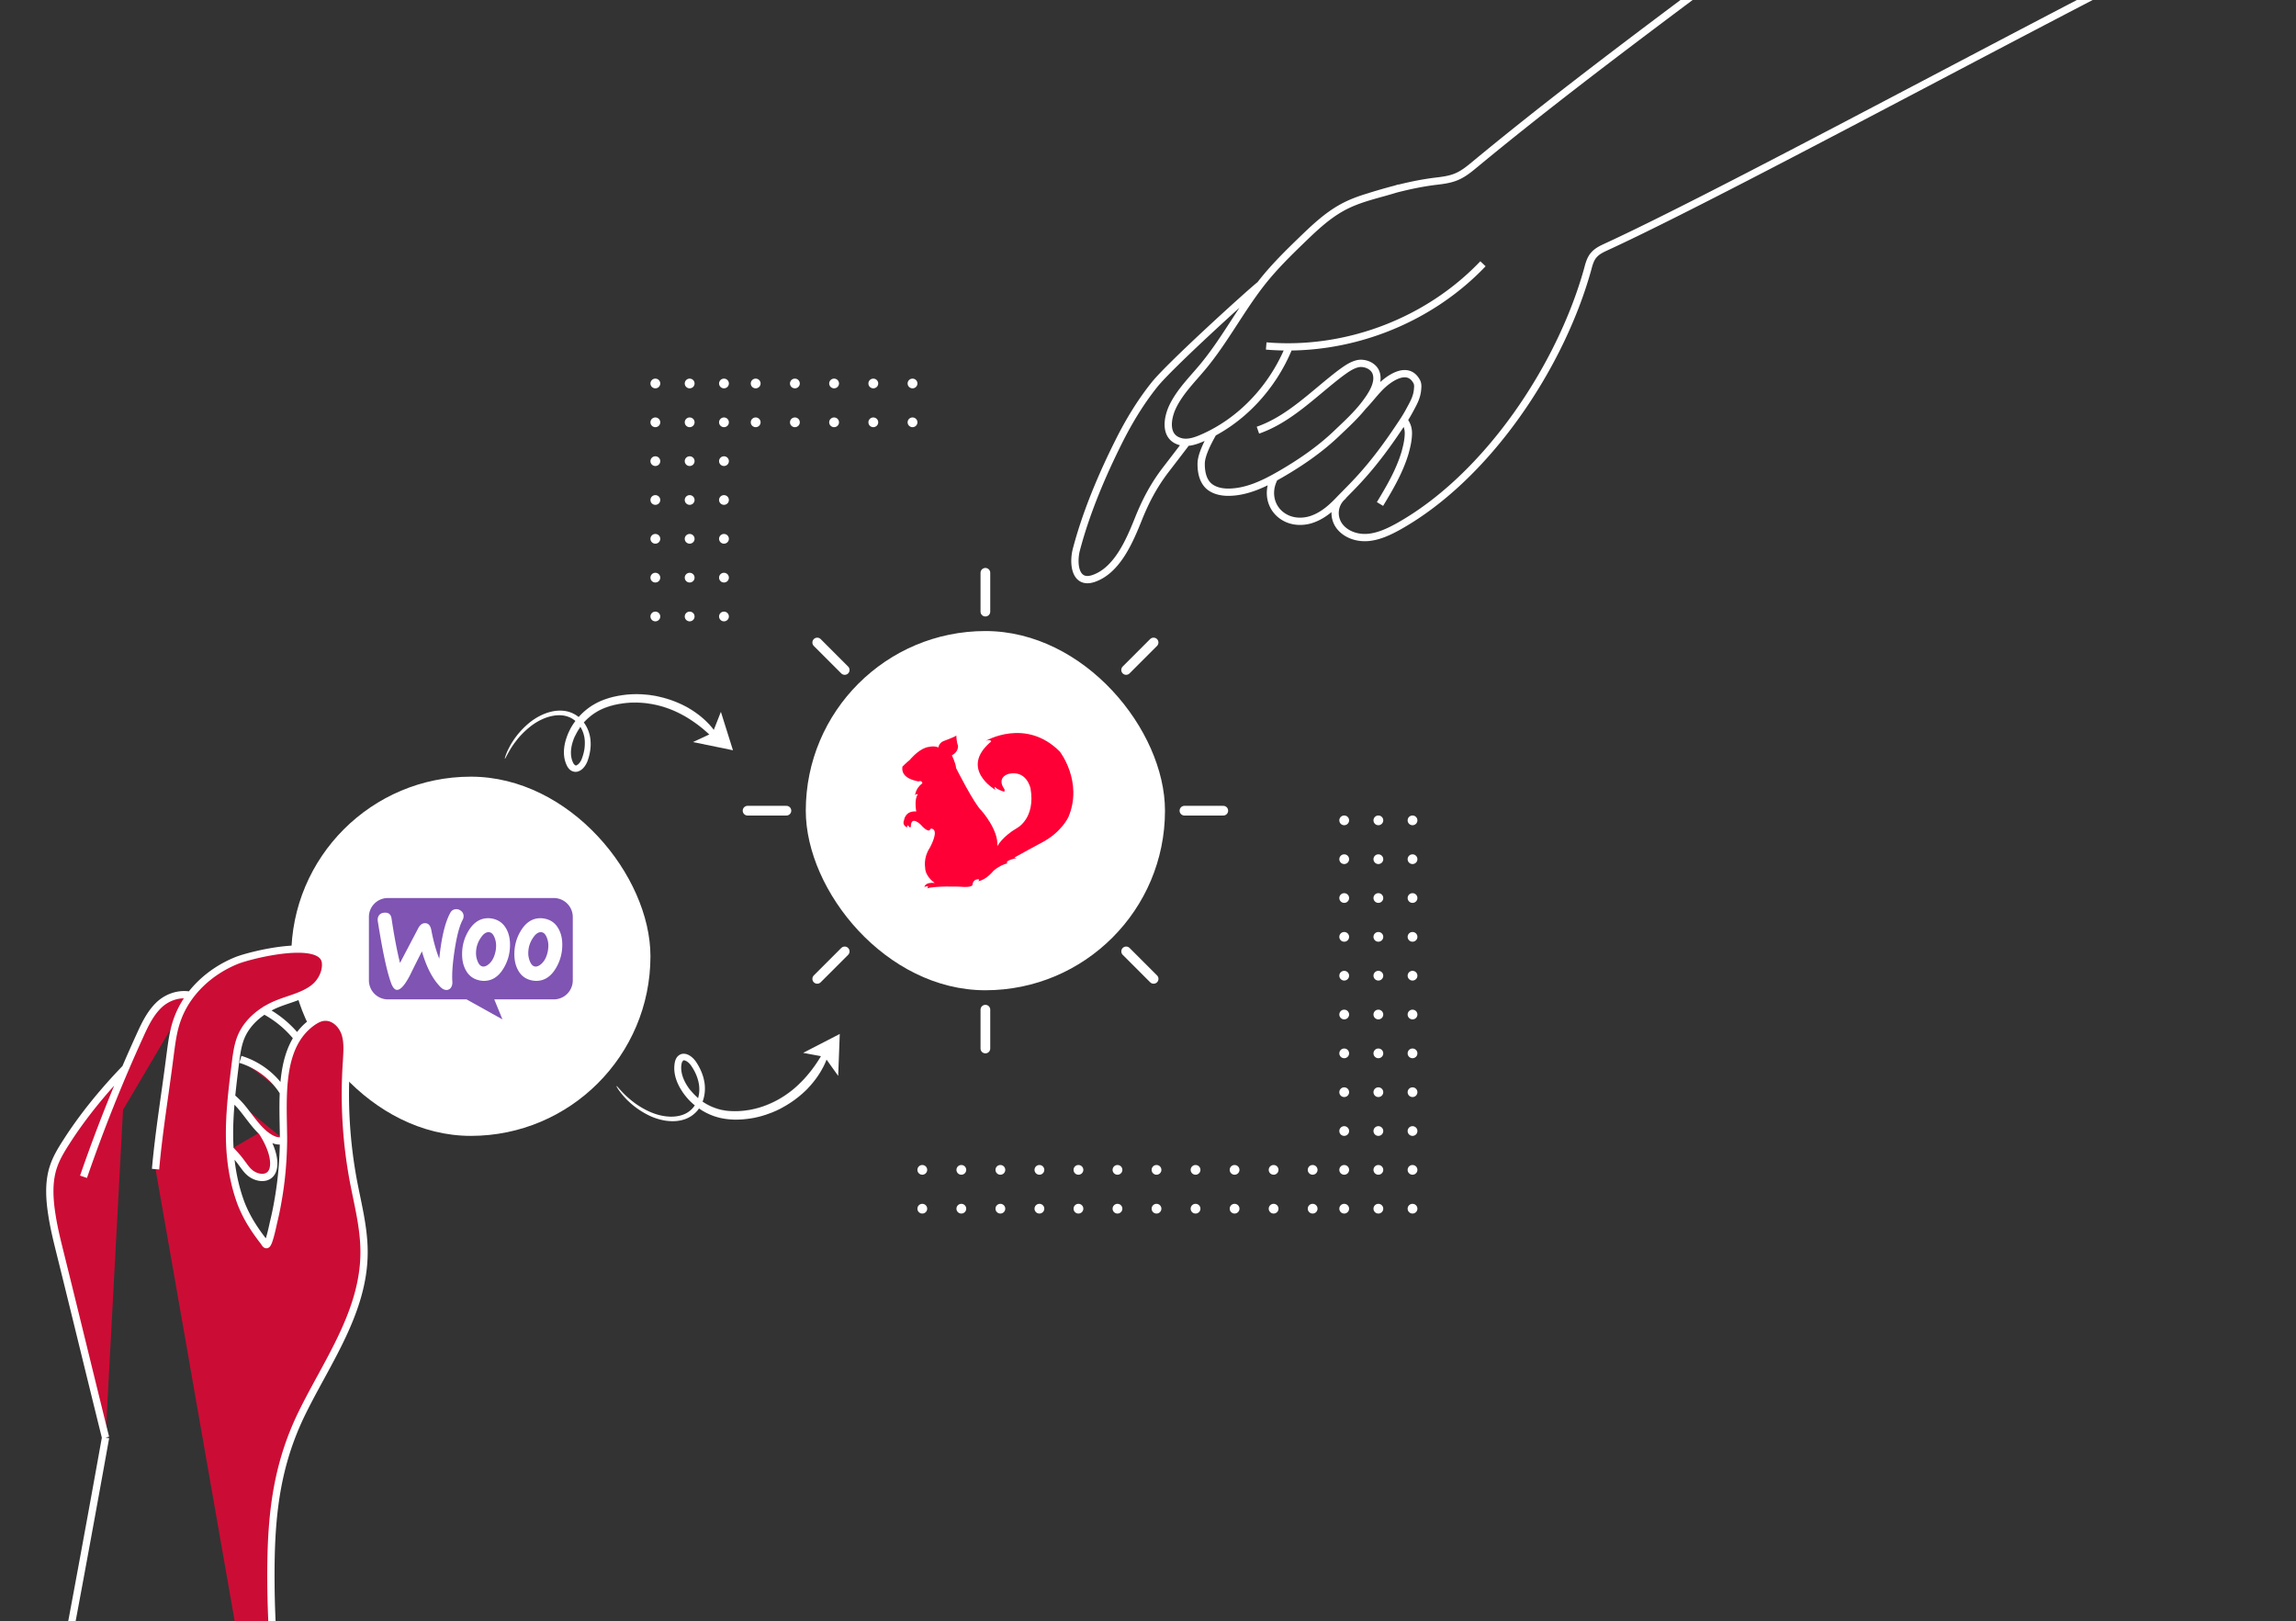 <?xml version="1.0" encoding="UTF-8"?> <svg xmlns="http://www.w3.org/2000/svg" width="473" height="334" fill="none"><rect width="100%" height="100%" fill="#333333" stroke="none"/><rect x="60" y="160" width="74" height="74" rx="37" fill="#fff"></rect><path fill-rule="evenodd" clip-rule="evenodd" d="M114.085 185H79.898c-2.163 0-3.915 1.769-3.898 3.915v13.049a3.913 3.913 0 0 0 3.915 3.915h16.192l7.401 4.121-1.683-4.121h12.26a3.913 3.913 0 0 0 3.915-3.915v-13.049a3.913 3.913 0 0 0-3.915-3.915zm-34.908 3.022c-.48.034-.842.206-1.082.532-.24.309-.326.704-.275 1.151 1.014 6.439 1.958 10.783 2.834 13.032.343.824.738 1.219 1.202 1.185.72-.052 1.58-1.048 2.592-2.988a321.935 321.935 0 0 1 2.473-4.945c.927 3.245 2.198 5.683 3.795 7.315.446.463.91.669 1.356.635.395-.034.704-.241.91-.618.172-.326.24-.704.206-1.134-.103-1.562.052-3.743.481-6.541.447-2.885.996-4.963 1.666-6.199.137-.257.189-.515.171-.824a1.346 1.346 0 0 0-.532-.979c-.326-.257-.687-.378-1.082-.343-.498.034-.875.275-1.133.755-1.064 1.941-1.82 5.083-2.266 9.444-.653-1.648-1.203-3.589-1.632-5.872-.189-1.013-.652-1.494-1.408-1.443-.515.035-.944.378-1.288 1.031l-3.76 7.16c-.618-2.49-1.202-5.529-1.734-9.118-.12-.893-.618-1.305-1.494-1.236zm33.088 1.236c1.219.258 2.129.91 2.747 1.992.55.927.825 2.043.825 3.383 0 1.768-.447 3.382-1.34 4.859-1.03 1.717-2.369 2.575-4.035 2.575a4.48 4.48 0 0 1-.927-.103c-1.219-.257-2.129-.91-2.747-1.991-.55-.945-.825-2.078-.825-3.4 0-1.769.447-3.383 1.34-4.842 1.047-1.717 2.386-2.576 4.035-2.576.292 0 .601.035.927.103zm-.721 9.289c.635-.566 1.064-1.408 1.305-2.541a7.39 7.39 0 0 0 .12-1.27 4.36 4.36 0 0 0-.309-1.563c-.258-.67-.601-1.03-1.013-1.116-.618-.12-1.219.223-1.786 1.065a5.565 5.565 0 0 0-.91 2.043 5.96 5.96 0 0 0-.12 1.253c0 .498.103 1.031.309 1.563.258.669.601 1.03 1.013 1.116.429.086.893-.103 1.391-.55zm-7.298-7.297c-.618-1.082-1.545-1.734-2.747-1.992a4.55 4.55 0 0 0-.927-.103c-1.649 0-2.988.859-4.035 2.576-.893 1.459-1.34 3.073-1.34 4.842 0 1.322.275 2.455.824 3.4.619 1.081 1.529 1.734 2.748 1.991.326.069.635.103.927.103 1.666 0 3.005-.858 4.035-2.575.893-1.477 1.339-3.091 1.339-4.859 0-1.34-.274-2.456-.824-3.383zm-2.163 4.756c-.241 1.133-.67 1.975-1.305 2.541-.498.447-.962.636-1.391.55-.412-.086-.756-.447-1.013-1.116a4.36 4.36 0 0 1-.31-1.563c0-.429.035-.858.121-1.253a5.547 5.547 0 0 1 .91-2.043c.567-.842 1.168-1.185 1.786-1.065.412.086.755.446 1.013 1.116a4.36 4.36 0 0 1 .309 1.563c0 .446-.034.875-.12 1.27z" fill="#7F54B3"></path><rect x="166" y="130" width="74" height="74" rx="37" fill="#fff"></rect><path d="M185.91 157.924s.821-.823 1.496-1.355c0 0 1.544-1.937 3.329-2.566 0 0 1.785-.533 2.557 0 0 0 .145-.92 1.014-1.307 0 0 2.267-.823 2.702-1.162 0 0 .048 1.355.337 2.033 0 0 .242 1.259-1.254 2.033 0 0 .82 1.646.868 2.614 0 0 3.716 7.407 5.26 8.811 0 0 3.57 4.018 3.232 7.31 0 0 1.014-1.985 4.101-3.776 0 0 3.812-1.985 2.751-8.133 0 0-.772-3.873-4.536-3.001 0 0-2.605.677-.82 3.195 0 0 .097.581-.193.435 0 0-1.351-.387-1.737-.919 0 0-.289-.049.048.581 0 0-7.575-4.357-.868-9.973 0 0-.097-.532-1.158-.097 0 0 8.25-4.889 15.295 2.179 0 0 4.825 6.196 1.785 13.458 0 0-1.399 3.195-5.645 5.373 0 0-5.211 2.808-5.501 3.001l.435.097s-1.785.387-1.978.823l.048.291s-1.303.242-2.799 1.5c0 0-1.495 1.937-3.232 2.179 0 0 .144.097.289-.388 0 0-1.206-.29-1.399 1.114 0 0 .096.629-2.654.387 0 0-5.018-.194-6.658.339l.193-.387s-.579-.097-.772.145c0 0 0-1.065 2.123-.871 0 0-1.979-1.259-1.979-3.195 0 0-.386-1.985.917-3.97 0 0 1.978-3.485.579-3.97 0 0-.289-.29-.579.291 0 0-.482.387-1.833-1.162 0 0-1.978-1.985-2.027.339 0 0-.048.629-.579-.194 0 0-.289.097-.193.436 0 0-1.109-.436-.627-1.501 0 0 .193-1.984 2.509-1.791 0 0-.482-2.566.338-3.534 0 0-.531-.145-.579.291 0 0 0-1.453 1.495-2.566 0 0 0-.678-.82-.387 0-.049-3.715-.436-3.281-3.05z" fill="#FF0036"></path><path d="M32.045 240.854c.684-7.752 2.002-15.602 2.978-23.354.341-2.552.634-5.103 1.513-7.507 2.001-5.593 6.736-9.911 12.203-12.119 2.782-1.128 17.621-4.857 18.305.344.244 2.011-.879 4.121-2.392 5.299-2.197 1.717-5.077 2.257-7.664 3.336-3.075 1.276-5.857 3.483-7.224 6.525-.78 1.767-1.025 3.729-1.269 5.643-.83 6.623-1.66 13.296-.927 19.87.341 3.091 1.025 6.133 2.099 9.028 1.171 2.993 2.782 5.446 4.734 7.948.098.148.293.54.488.54.537 0 1.367-4.219 1.514-4.808.439-1.815.78-3.582 1.073-5.446.586-3.631.88-7.36.928-11.039v-.982c-.098-8.39-.928-18.497 5.809-23.452.83-.589 1.757-1.129 2.782-1.129 1.903-.049 3.514 1.57 4.1 3.386.586 1.815.39 3.778.293 5.691a97.202 97.202 0 0 0 1.415 24.679c.928 4.857 2.197 9.666 2.197 14.621 0 12.217-7.566 22.52-12.74 33.069-5.613 11.432-6.54 22.275-6.443 35.13.049 8.537.732 17.025 1.464 25.562 1.709 20.754 3.417 41.508 5.077 62.311" fill="#CB0D35"></path><path d="M17.207 242.424a327.426 327.426 0 0 1 11.666-29.193c.976-2.159 2.05-4.366 3.71-6.035 1.66-1.668 4.149-2.649 6.687-2.158" fill="#CB0D35"></path><path d="M21.747 296.149c-2.685-10.794-6.541-26.691-9.226-37.485-.683-2.747-1.367-5.446-1.806-8.243-.537-3.385-.781-6.967.342-10.205.585-1.717 1.562-3.336 2.538-4.857 3.466-5.446 7.712-10.598 12.203-15.259M54.255 208.079a21.757 21.757 0 0 1 7.029 5.79l-7.03-5.79zM49.519 218.236c3.71 1.128 6.93 3.63 8.883 6.82l-8.883-6.82zM58.551 234.77c-.195.147-.44.196-.683.245-.39.049-.781 0-1.123-.098-2.977-.932-5.174-4.759-7.127-7.016a16.81 16.81 0 0 0-1.903-1.864" fill="#CB0D35"></path><path d="M47.421 236.831c.879.883 1.709 1.815 2.44 2.845.489.638.928 1.325 1.563 1.865 1.513 1.325 4.198 1.619 4.832-.687.39-1.472-.098-3.336-.683-4.71-.44-1.079-1.025-2.11-1.66-3.091M21.745 296.149c-8.25 45.972-12.35 65.647-20.599 111.62-.048.245-.097.539-.146.785" fill="#CB0D35"></path><path d="M32.045 240.854c.684-7.752 2.002-15.602 2.978-23.354.341-2.552.634-5.103 1.513-7.507 2.001-5.593 6.736-9.911 12.203-12.119 2.782-1.128 17.621-4.857 18.305.344.244 2.011-.879 4.121-2.392 5.299-2.197 1.717-5.077 2.257-7.664 3.336-3.075 1.276-5.857 3.483-7.224 6.525-.78 1.767-1.025 3.729-1.269 5.643-.83 6.623-1.66 13.296-.927 19.87.341 3.091 1.025 6.133 2.099 9.028 1.171 2.993 2.782 5.446 4.734 7.948.098.148.293.54.488.54.537 0 1.367-4.219 1.514-4.808.439-1.815.78-3.582 1.073-5.446.586-3.631.88-7.36.928-11.039v-.982c-.098-8.39-.928-18.497 5.809-23.452.83-.589 1.757-1.129 2.782-1.129 1.903-.049 3.514 1.57 4.1 3.386.586 1.815.39 3.778.293 5.691a97.202 97.202 0 0 0 1.415 24.679c.928 4.857 2.197 9.666 2.197 14.621 0 12.217-7.566 22.52-12.74 33.069-5.613 11.432-6.54 22.275-6.443 35.13.049 8.537.732 17.025 1.464 25.562 1.709 20.754 3.417 41.508 5.077 62.311L1 408.554c.049-.246.098-.54.146-.785 8.25-45.973 12.35-65.648 20.6-111.62m-4.539-53.725a327.426 327.426 0 0 1 11.666-29.193c.976-2.159 2.05-4.366 3.71-6.035 1.66-1.668 4.149-2.649 6.687-2.158m-17.524 91.111c-2.684-10.794-6.54-26.691-9.225-37.485-.683-2.747-1.367-5.446-1.806-8.243-.537-3.385-.781-6.967.342-10.205.585-1.717 1.562-3.336 2.538-4.857 3.466-5.446 7.712-10.598 12.203-15.259m28.457-12.021a21.757 21.757 0 0 1 7.029 5.79m-11.765 4.367c3.71 1.128 6.93 3.63 8.883 6.82m.15 9.714c-.196.147-.44.196-.684.245-.39.049-.781 0-1.123-.098-2.977-.932-5.174-4.759-7.127-7.016a16.81 16.81 0 0 0-1.903-1.864m-.294 10.794c.879.883 1.709 1.815 2.44 2.845.489.638.928 1.325 1.563 1.865 1.513 1.325 4.198 1.619 4.832-.687.39-1.472-.098-3.336-.683-4.71-.44-1.079-1.025-2.11-1.66-3.091M390.547-32.477c-27.481 21.353-59.997 44.229-86.788 66.41-1.073.886-2.185 1.794-3.442 2.36-1.495.703-3.187.881-4.817 1.076-4.52.585-8.819 1.735-13.128 3.05m-22.89 18.33c-2.693 2.195-18.585 16.645-21.645 20.49-2.852 3.564-5.229 7.494-7.27 11.549-3.534 7.048-6.8 14.742-8.817 22.406-.76 2.89-.291 7.36 3.642 5.942 4.818-1.715 7.364-7.821 9.118-12.19 1.47-3.673 3.098-6.797 5.521-10.007 1.175-1.531 2.958-3.84 4.453-5.821m5.346-1.807c-1.014 1.81-2.368 4.404-2.375 6.22-.014 1.713.347 3.528 1.63 4.652 1.128.948 2.665 1.232 4.08 1.215 3.774-.048 7.318-1.774 10.604-3.672 4.119-2.378 8.052-5.075 11.498-8.343 2.109-2.017 4.264-3.954 6.024-6.302 1.191-1.593 2.921-4.084 2.21-6.23-.484-1.48-2.338-2.22-3.756-1.934-1.356.303-2.531 1.194-3.61 1.977-5.502 4.189-10.443 9.44-16.989 11.727m3.339 9.898c-.235.508-.43.993-.562 1.496-.72 2.867.588 5.681 3.332 6.868 1.751.747 3.796.631 5.495-.083 2.102-.841 3.789-2.401 5.327-4.035 1.426-1.462 2.875-2.885 4.254-4.427 2.839-3.13 5.391-6.575 7.771-10.134.826-1.223 1.651-2.445 2.328-3.742.845-1.553 1.529-2.747 1.622-4.506.053-.457.02-.97-.21-1.37-1.882-3.442-5.865-.557-7.674 1.34-1.155 1.2-2.139 2.514-3.294 3.713m-4.351 18.71a4.52 4.52 0 0 0-.581 6.036c1.345 1.781 3.733 2.534 5.937 2.327 2.204-.207 4.236-1.167 6.2-2.248 18.314-10.254 33.415-32.931 38.994-52.988.281-1.068.578-2.199 1.327-3.005.67-.76 1.627-1.205 2.545-1.628C359.302 37.774 438.027-5.461 466.384-18.53m-182.09 122.358c2.024-3.353 4.025-6.746 5.175-10.607.297-1.13.562-2.136.648-3.358.093-1.12-.035-2.164-.886-3.271m-23.663-15.107c-3.336 8.213-9.786 15.24-17.896 18.75-1.518.664-3.207 1.213-4.741.66-3.147-1.06-2.406-4.898-1.355-7.103 1.486-3.096 3.978-5.547 6.133-8.123 4.654-5.564 8.01-12.19 12.555-17.851 2.397-2.982 5.12-5.673 7.866-8.324 2.475-2.388 4.99-4.8 7.999-6.537 3.881-2.24 8.008-2.865 12.169-4.255m-27.445 32.573c16.428 1.385 33.285-4.99 44.656-16.937" stroke="#fff" stroke-width="1.5" stroke-miterlimit="10"></path><path d="M203 118v8M203 208v8M154.008 167.006h8M244.008 167.006h8M168.359 201.654l5.657-5.657M231.992 138.016l5.657-5.657M237.656 201.652l-5.657-5.657M174.016 138.02l-5.657-5.657" stroke="#fff" stroke-width="2" stroke-linecap="round"></path><path d="M290.995 170a1.003 1.003 0 0 1-1.005-1c0-.552.45-1 1.005-1 .555 0 1.005.448 1.005 1s-.45 1-1.005 1zM290.995 178a1.003 1.003 0 0 1-1.005-1c0-.553.45-1 1.005-1 .555 0 1.005.448 1.005 1 .001.553-.45 1-1.005 1zM290.995 186a1.003 1.003 0 0 1-1.005-1c0-.552.45-1 1.005-1 .555 0 1.005.448 1.005 1 .001.552-.45 1-1.005 1zM290.995 194a1.003 1.003 0 0 1-1.005-1c0-.552.45-1 1.005-1 .555 0 1.005.448 1.005 1 .001.552-.45 1-1.005 1zM290.995 202a1.003 1.003 0 0 1-1.005-1c0-.552.45-1 1.005-1 .555 0 1.005.448 1.005 1 .001.553-.45 1-1.005 1zM290.995 210a1.003 1.003 0 0 1-1.005-1c0-.552.45-1 1.005-1 .555 0 1.005.448 1.005 1s-.45 1-1.005 1zM290.995 218a1.003 1.003 0 0 1-1.005-1c0-.553.45-1 1.005-1 .555 0 1.005.448 1.005 1 .001.553-.45 1-1.005 1zM290.995 226a1.003 1.003 0 0 1-1.005-1c0-.552.45-1 1.005-1 .555 0 1.005.448 1.005 1s-.45 1-1.005 1zM290.995 234a1.003 1.003 0 0 1-1.005-1c0-.552.45-1 1.005-1 .555 0 1.005.448 1.005 1 .001.552-.45 1-1.005 1zM290.995 242a1.003 1.003 0 0 1-1.005-1c0-.552.45-1 1.005-1 .555 0 1.005.448 1.005 1 .001.553-.45 1-1.005 1zM290.995 250a1.003 1.003 0 0 1-1.005-1c0-.552.45-1 1.005-1 .555 0 1.005.448 1.005 1s-.45 1-1.005 1zM283.959 170a1.003 1.003 0 0 1-1.006-1c0-.552.45-1 1.006-1 .555 0 1.005.448 1.005 1s-.45 1-1.005 1zM283.959 178a1.003 1.003 0 0 1-1.006-1c0-.553.45-1 1.006-1 .555 0 1.005.448 1.005 1 0 .553-.45 1-1.005 1zM283.959 186a1.003 1.003 0 0 1-1.006-1c0-.552.45-1 1.006-1 .555 0 1.005.448 1.005 1s-.45 1-1.005 1zM283.959 194a1.003 1.003 0 0 1-1.006-1c0-.552.45-1 1.006-1 .555 0 1.005.448 1.005 1s-.45 1-1.005 1zM283.959 202a1.003 1.003 0 0 1-1.006-1c0-.552.45-1 1.006-1 .555 0 1.005.448 1.005 1 0 .553-.45 1-1.005 1zM283.959 210a1.003 1.003 0 0 1-1.006-1c0-.552.45-1 1.006-1 .555 0 1.005.448 1.005 1s-.45 1-1.005 1zM283.959 218a1.003 1.003 0 0 1-1.006-1c0-.553.45-1 1.006-1 .555 0 1.005.448 1.005 1 0 .553-.45 1-1.005 1zM283.959 226a1.003 1.003 0 0 1-1.006-1c0-.552.45-1 1.006-1 .555 0 1.005.448 1.005 1s-.45 1-1.005 1zM283.959 234a1.003 1.003 0 0 1-1.006-1c0-.552.45-1 1.006-1 .555 0 1.005.448 1.005 1s-.45 1-1.005 1zM283.959 242a1.003 1.003 0 0 1-1.006-1c0-.552.45-1 1.006-1 .555 0 1.005.448 1.005 1 0 .553-.45 1-1.005 1zM283.959 250a1.003 1.003 0 0 1-1.006-1c0-.552.45-1 1.006-1 .555 0 1.005.448 1.005 1s-.45 1-1.005 1zM276.923 170a1.003 1.003 0 0 1-1.006-1c0-.552.45-1 1.006-1 .554 0 1.004.448 1.004 1s-.45 1-1.004 1zM276.923 178a1.003 1.003 0 0 1-1.006-1c0-.553.45-1 1.006-1 .554 0 1.004.448 1.004 1 .001.553-.45 1-1.004 1zM276.923 186a1.003 1.003 0 0 1-1.006-1c0-.552.45-1 1.006-1 .554 0 1.004.448 1.004 1 .001.552-.45 1-1.004 1zM276.923 194a1.003 1.003 0 0 1-1.006-1c0-.552.45-1 1.006-1 .554 0 1.004.448 1.004 1 .001.552-.45 1-1.004 1zM276.923 202a1.003 1.003 0 0 1-1.006-1c0-.552.45-1 1.006-1 .554 0 1.004.448 1.004 1 .001.553-.45 1-1.004 1zM276.923 210a1.003 1.003 0 0 1-1.006-1c0-.552.45-1 1.006-1 .554 0 1.004.448 1.004 1s-.45 1-1.004 1zM276.923 218a1.003 1.003 0 0 1-1.006-1c0-.553.45-1 1.006-1 .554 0 1.004.448 1.004 1 .001.553-.45 1-1.004 1zM276.923 226a1.003 1.003 0 0 1-1.006-1c0-.552.45-1 1.006-1 .554 0 1.004.448 1.004 1s-.45 1-1.004 1zM276.923 234a1.003 1.003 0 0 1-1.006-1c0-.552.45-1 1.006-1 .554 0 1.004.448 1.004 1 .001.552-.45 1-1.004 1zM276.923 242a1.003 1.003 0 0 1-1.006-1c0-.552.45-1 1.006-1 .554 0 1.004.448 1.004 1 .001.553-.45 1-1.004 1zM276.923 250a1.003 1.003 0 0 1-1.006-1c0-.552.45-1 1.006-1 .554 0 1.004.448 1.004 1s-.45 1-1.004 1zM269.415 249c0-.552.45-1 1.005-1 .555 0 1.005.448 1.005 1s-.45 1-1.005 1a1.003 1.003 0 0 1-1.005-1zM261.373 249c0-.552.45-1 1.006-1 .555 0 1.005.448 1.005 1s-.45 1-1.005 1a1.002 1.002 0 0 1-1.006-1zM253.332 249c0-.552.45-1 1.005-1 .555 0 1.005.448 1.005 1s-.45 1-1.005 1a1.002 1.002 0 0 1-1.005-1zM245.29 249c0-.552.45-1 1.006-1 .555 0 1.005.448 1.005 1s-.45 1-1.005 1a1.003 1.003 0 0 1-1.006-1zM237.249 249c0-.552.45-1 1.005-1 .555 0 1.005.448 1.005 1s-.45 1-1.005 1a1.001 1.001 0 0 1-1.005-1zM229.207 249c0-.552.45-1 1.006-1 .555 0 1.005.448 1.005 1s-.45 1-1.005 1a1.003 1.003 0 0 1-1.006-1zM221.166 249c0-.552.45-1 1.005-1 .556 0 1.005.448 1.005 1s-.45 1-1.005 1a1.001 1.001 0 0 1-1.005-1zM213.124 249c0-.552.45-1 1.006-1 .555 0 1.005.448 1.005 1s-.45 1-1.005 1a1.003 1.003 0 0 1-1.006-1zM205.083 249c0-.552.45-1 1.005-1 .555 0 1.005.448 1.005 1s-.45 1-1.005 1a1.003 1.003 0 0 1-1.005-1zM197.041 249c0-.552.451-1 1.005-1 .556 0 1.006.448 1.006 1s-.45 1-1.006 1a1.002 1.002 0 0 1-1.005-1zM189 249c0-.552.45-1 1.005-1 .555 0 1.005.448 1.005 1s-.45 1-1.005 1a1.003 1.003 0 0 1-1.005-1zM269.415 241c0-.552.45-1 1.005-1 .555 0 1.005.448 1.005 1s-.45 1-1.005 1a1.003 1.003 0 0 1-1.005-1zM261.373 241c0-.552.45-1 1.006-1 .555 0 1.005.448 1.005 1s-.45 1-1.005 1a1.002 1.002 0 0 1-1.006-1zM253.332 241c0-.552.45-1 1.005-1 .555 0 1.005.448 1.005 1s-.45 1-1.005 1a1.002 1.002 0 0 1-1.005-1zM245.29 241c0-.552.45-1 1.006-1 .555 0 1.005.448 1.005 1s-.45 1-1.005 1a1.003 1.003 0 0 1-1.006-1zM237.249 241c0-.552.45-1 1.005-1 .555 0 1.005.448 1.005 1s-.45 1-1.005 1a1.001 1.001 0 0 1-1.005-1zM229.207 241c0-.552.45-1 1.006-1 .555 0 1.005.448 1.005 1s-.45 1-1.005 1a1.003 1.003 0 0 1-1.006-1zM221.166 241c0-.552.45-1 1.005-1 .556 0 1.005.448 1.005 1s-.45 1-1.005 1a1.001 1.001 0 0 1-1.005-1zM213.124 241c0-.552.45-1 1.006-1 .555 0 1.005.448 1.005 1s-.45 1-1.005 1a1.003 1.003 0 0 1-1.006-1zM205.083 241c0-.552.45-1 1.005-1 .555 0 1.005.448 1.005 1s-.45 1-1.005 1a1.003 1.003 0 0 1-1.005-1zM197.041 241c0-.552.451-1 1.005-1 .556 0 1.006.448 1.006 1s-.45 1-1.006 1a1.002 1.002 0 0 1-1.005-1zM189 241c0-.552.45-1 1.005-1 .555 0 1.005.448 1.005 1s-.45 1-1.005 1a1.003 1.003 0 0 1-1.005-1zM135.009 126c.558 0 1.011.448 1.011 1s-.453 1-1.011 1a1.005 1.005 0 0 1-1.009-1c-.001-.553.452-1 1.009-1zM135.009 118c.558 0 1.011.448 1.011 1s-.453 1-1.011 1a1.005 1.005 0 0 1-1.009-1c0-.552.452-1 1.009-1zM135.009 110c.558 0 1.011.448 1.011 1 0 .553-.453 1-1.011 1a1.005 1.005 0 0 1-1.009-1c-.001-.553.452-1 1.009-1zM135.009 102c.558 0 1.011.448 1.011 1s-.453 1-1.011 1a1.005 1.005 0 0 1-1.009-1c0-.552.452-1 1.009-1zM135.009 94c.558 0 1.011.448 1.011 1s-.453 1-1.011 1A1.005 1.005 0 0 1 134 95c-.001-.552.452-1 1.009-1zM135.009 86c.558 0 1.011.448 1.011 1s-.453 1-1.011 1A1.005 1.005 0 0 1 134 87c-.001-.553.452-1 1.009-1zM135.009 78c.558 0 1.011.448 1.011 1s-.453 1-1.011 1A1.005 1.005 0 0 1 134 79c0-.552.452-1 1.009-1zM142.078 126c.558 0 1.01.448 1.01 1s-.452 1-1.01 1-1.01-.448-1.01-1c-.001-.553.452-1 1.01-1zM142.078 118c.558 0 1.01.448 1.01 1s-.452 1-1.01 1-1.01-.448-1.01-1 .452-1 1.01-1zM142.078 110c.558 0 1.01.448 1.01 1 0 .553-.452 1-1.01 1s-1.01-.448-1.01-1c-.001-.553.452-1 1.01-1zM142.078 102c.558 0 1.01.448 1.01 1s-.452 1-1.01 1-1.01-.448-1.01-1 .452-1 1.01-1zM142.078 94c.558 0 1.01.448 1.01 1s-.452 1-1.01 1-1.01-.448-1.01-1c-.001-.552.452-1 1.01-1zM142.078 86c.558 0 1.01.448 1.01 1s-.452 1-1.01 1-1.01-.448-1.01-1c-.001-.553.452-1 1.01-1zM142.078 78c.558 0 1.01.448 1.01 1s-.452 1-1.01 1-1.01-.448-1.01-1 .452-1 1.01-1zM149.146 126c.558 0 1.01.448 1.01 1s-.452 1-1.01 1a1.005 1.005 0 0 1-1.009-1c-.001-.553.452-1 1.009-1zM149.146 118c.558 0 1.01.448 1.01 1s-.452 1-1.01 1a1.005 1.005 0 0 1-1.009-1c0-.552.452-1 1.009-1zM149.146 110c.558 0 1.01.448 1.01 1 0 .553-.452 1-1.01 1a1.005 1.005 0 0 1-1.009-1c-.001-.553.452-1 1.009-1zM149.146 102c.558 0 1.01.448 1.01 1s-.452 1-1.01 1a1.005 1.005 0 0 1-1.009-1c0-.552.452-1 1.009-1zM149.146 94c.558 0 1.01.448 1.01 1s-.452 1-1.01 1a1.005 1.005 0 0 1-1.009-1c-.001-.552.452-1 1.009-1zM149.146 86c.558 0 1.01.448 1.01 1s-.452 1-1.01 1a1.005 1.005 0 0 1-1.009-1c-.001-.553.452-1 1.009-1zM149.146 78c.558 0 1.01.448 1.01 1s-.452 1-1.01 1a1.005 1.005 0 0 1-1.009-1c0-.552.452-1 1.009-1zM156.688 79c0 .552-.452 1-1.01 1s-1.01-.448-1.01-1 .452-1 1.01-1 1.01.448 1.01 1zM164.766 79c0 .552-.452 1-1.01 1s-1.01-.448-1.01-1 .453-1 1.01-1c.559 0 1.01.448 1.01 1zM172.844 79c0 .552-.452 1-1.01 1s-1.01-.448-1.01-1 .452-1 1.01-1c.557 0 1.01.448 1.01 1zM180.922 79c0 .552-.452 1-1.01 1s-1.01-.448-1.01-1 .452-1 1.01-1c.557 0 1.01.448 1.01 1zM189 79c0 .552-.452 1-1.009 1a1.006 1.006 0 0 1-1.011-1c0-.552.453-1 1.011-1 .558 0 1.009.448 1.009 1zM156.688 87c0 .552-.452 1-1.01 1s-1.01-.448-1.01-1 .452-1 1.01-1 1.01.448 1.01 1zM164.766 87c0 .552-.452 1-1.01 1s-1.01-.448-1.01-1 .453-1 1.01-1c.559 0 1.01.448 1.01 1zM172.844 87c0 .552-.452 1-1.01 1s-1.01-.448-1.01-1 .452-1 1.01-1c.557 0 1.01.448 1.01 1zM180.922 87c0 .552-.452 1-1.01 1s-1.01-.448-1.01-1 .452-1 1.01-1c.557 0 1.01.448 1.01 1zM189 87c0 .552-.452 1-1.009 1a1.006 1.006 0 0 1-1.011-1c0-.552.453-1 1.011-1 .558 0 1.009.448 1.009 1zM173 213l-7.546 3.898 4.419.819 2.804 3.928L173 213z" fill="#fff"></path><path d="M170.856 214.947c.059.019.099.114.111.273.007.084.008.18.001.287 0 .056-.004.118-.011.185l-.008.099c-.006.036-.007.067-.013.104a8.013 8.013 0 0 1-.143.751c-.021.092-.05.186-.078.289-.056.198-.108.414-.188.638-.04.112-.074.227-.117.345-.019.061-.043.118-.062.179-.018.06-.043.118-.071.181a16.842 16.842 0 0 1-1.69 3.231c-.05.075-.09.146-.146.217l-.151.213c-.105.145-.201.288-.316.435l-.336.431c-.055.071-.114.148-.17.218-.061.068-.12.145-.181.212-.062.067-.12.144-.182.211-.064.074-.12.144-.19.214-.126.141-.258.278-.388.425-.035.035-.064.073-.1.108l-.087.1c-.071.069-.138.133-.208.203-.071.07-.141.14-.209.204-.07.07-.146.136-.214.2-.07.07-.159.145-.246.229a7.97 7.97 0 0 0-.146.136c-.052.05-.109.096-.166.142-.117.097-.241.207-.375.32a1.469 1.469 0 0 1-.105.089c-.038.026-.073.06-.111.086-.073.06-.151.117-.228.184a21.156 21.156 0 0 1-2.448 1.676c-.253.145-.509.297-.787.443-.131.082-.271.151-.414.225-.14.069-.289.14-.439.211l-.223.107c-.035.02-.075.036-.115.052-.04.016-.075.036-.115.052-.155.067-.31.135-.468.209-.075.035-.161.064-.241.096l-.242.097c-.166.061-.33.131-.503.188-.172.058-.342.125-.518.188-.04.016-.086.029-.132.041-.047.013-.087.029-.133.042-.092.025-.178.054-.274.085-.092.025-.181.06-.273.085l-.277.076a6.43 6.43 0 0 1-.282.072 1.69 1.69 0 0 1-.144.035l-.073.02-.071.014c-.19.047-.385.091-.581.134-.052.009-.098.022-.15.031-.052.009-.098.022-.15.031-.098.022-.198.034-.302.053-.104.018-.201.04-.302.052-.1.013-.204.031-.304.043-.101.013-.205.031-.311.04-.052.009-.104.018-.152.022-.052.009-.106.009-.158.018-.213.018-.423.045-.635.063a7.965 7.965 0 0 1-.324.023c-.107.009-.215.008-.322.017a16.29 16.29 0 0 1-1.329.011c-.452-.012-.904-.04-1.368-.099a13.047 13.047 0 0 1-1.39-.24c-.12-.023-.233-.058-.349-.086-.116-.029-.229-.064-.35-.096l-.344-.108-.172-.054a1.649 1.649 0 0 1-.175-.063 12.82 12.82 0 0 1-1.355-.578c-.109-.056-.226-.109-.335-.166-.105-.062-.219-.121-.324-.183-.223-.116-.432-.256-.645-.389-.111-.066-.209-.14-.317-.211-.101-.068-.205-.146-.313-.217-.098-.075-.203-.152-.303-.235l-.154-.115-.15-.121-.296-.246-.075-.061-.072-.066-.143-.132-.281-.262-.27-.279-.134-.135-.127-.147-.255-.294c-.042-.049-.085-.098-.124-.153l-.248-.306-.059-.074c-.016-.026-.039-.055-.055-.081-.079-.11-.154-.21-.232-.32-.039-.055-.082-.104-.112-.162l-.108-.167c-.069-.113-.141-.219-.216-.335-.068-.112-.137-.225-.203-.343-.26-.464-.491-.951-.684-1.464a7.974 7.974 0 0 1-.42-1.602 6.507 6.507 0 0 1-.023-1.807l.015-.11c.01-.074.023-.138.034-.212.026-.143.065-.296.114-.45.048-.155.118-.321.215-.478.091-.162.212-.321.368-.46.144-.13.316-.243.511-.327.192-.078.394-.118.59-.122.197-.003.377.023.546.068.17.044.323.103.47.174.288.138.531.314.759.504.218.193.42.4.6.634l.134.175.031.042.025.039.056.08.108.168.102.164.102.163.099.17c.069.113.128.228.188.343.245.463.464.943.643 1.44a9.07 9.07 0 0 1 .413 1.518c.398 2.068-.047 4.291-1.297 5.886a5.86 5.86 0 0 1-2.302 1.763c-.434.19-.879.317-1.319.407-.44.091-.887.138-1.313.148a9.87 9.87 0 0 1-2.477-.244 12.032 12.032 0 0 1-2.19-.713c-.083-.033-.168-.075-.251-.108-.044-.018-.079-.039-.123-.057-.041-.024-.079-.039-.12-.063l-.238-.117c-.079-.039-.159-.078-.235-.122l-.453-.245-.438-.258a17.696 17.696 0 0 1-1.556-1.064l-.344-.274c-.112-.091-.215-.184-.322-.27-.052-.047-.107-.087-.158-.134-.052-.046-.098-.089-.149-.136a27.252 27.252 0 0 1-.287-.265 14.427 14.427 0 0 1-.974-1.005c-.07-.082-.139-.154-.204-.232-.064-.079-.123-.153-.186-.222-.059-.075-.115-.14-.169-.211a2.938 2.938 0 0 1-.157-.205c-.051-.062-.098-.129-.143-.188a1.68 1.68 0 0 1-.125-.177c-.078-.11-.151-.217-.215-.31-.064-.094-.116-.181-.16-.254a3.138 3.138 0 0 1-.109-.193c-.052-.102-.076-.156-.066-.174.013-.008.062.029.142.108.04.039.088.092.145.157.056.066.115.14.195.219.071.082.159.174.25.275l.145.158c.048.052.102.108.159.173.054.056.11.121.17.181.06.059.123.128.188.191.066.062.129.131.197.203.071.066.14.139.217.208.297.288.639.593 1.019.913.095.08.193.154.294.238.049.037.101.083.15.12l.159.118c.11.081.211.164.327.249.11.081.229.159.345.244.47.325.988.648 1.547.954l.431.231c.147.07.299.145.446.216.303.139.618.285.94.403.643.253 1.344.46 2.073.588a9.03 9.03 0 0 0 2.274.149c.777-.051 1.562-.216 2.289-.551.36-.17.705-.381 1.018-.633.083-.063.153-.133.229-.2.042-.031.077-.066.112-.101s.071-.07.109-.111c.074-.075.139-.149.207-.228.062-.083.13-.162.192-.245a5.642 5.642 0 0 0 .989-2.332 6.69 6.69 0 0 0 .11-1.313 7.211 7.211 0 0 0-.151-1.332 9.108 9.108 0 0 0-.988-2.568c-.061-.099-.112-.201-.179-.304-.06-.1-.121-.2-.185-.293l-.194-.29-.054-.072-.024-.038-.023-.029c-.031-.042-.061-.085-.095-.121a3.047 3.047 0 0 0-.434-.431 2.048 2.048 0 0 0-.48-.308 1.005 1.005 0 0 0-.411-.099.282.282 0 0 0-.126.029c-.008.083-.046.108-.081.143a.512.512 0 0 0-.095.128c-.03.053-.059.132-.088.21-.023.083-.046.18-.064.281l-.022.162-.014.08c-.007.027-.006.052-.008.083-.08.86.087 1.764.421 2.607.166.424.371.833.604 1.233.061.1.122.199.176.296.064.093.134.19.195.29l.097.145c.033.051.07.097.1.139.074.091.138.184.211.276.016.025.036.045.053.071l.063.053.227.261c.036.046.073.091.113.131l.229.255c.04.04.077.085.117.125l.12.118c.08.08.16.159.245.241.08.079.169.156.253.229l.114.115c.02.02.04.04.063.054l.063.053c.089.076.173.15.259.217l.127.106.136.105c.087.067.182.131.269.199l.276.187c.09.061.186.125.279.18.193.114.376.231.57.329.097.049.19.105.287.154.097.049.197.092.294.141.39.191.795.343 1.191.482.05.021.098.034.151.049.054.016.102.028.152.05.101.028.198.061.299.089.101.028.206.05.307.078.101.028.202.055.304.068.412.084.819.149 1.224.189.411.044.815.06 1.222.069a13.727 13.727 0 0 0 1.501-.053c.097-.006.197-.018.294-.025l.575-.067a.675.675 0 0 0 .143-.019c.049-.003.095-.015.143-.019.095-.015.189-.031.28-.041.095-.016.19-.032.281-.042.088-.019.183-.035.272-.054.088-.019.183-.035.272-.054.042-.007.088-.02.137-.023a23.584 23.584 0 0 1 .664-.157l.129-.035.129-.036.258-.07c.083-.023.169-.052.252-.075l.25-.083c.082-.023.163-.055.246-.078.04-.016.083-.022.123-.039.04-.016.083-.022.123-.038l.472-.175c.158-.059.309-.12.461-.182l.223-.092c.071-.029.151-.061.217-.094.145-.066.285-.134.428-.194.034-.019.071-.029.105-.049.035-.019.071-.029.106-.049l.205-.102.401-.201c.125-.069.256-.136.381-.205.252-.13.484-.279.716-.414a21.187 21.187 0 0 0 2.438-1.729c.032-.029.07-.055.102-.084.032-.029.064-.058.092-.081.125-.109.239-.201.347-.297.051-.049.105-.089.153-.132.048-.044.092-.081.131-.122.083-.079.162-.151.226-.209l.198-.186c.068-.063.126-.125.193-.189s.125-.125.192-.189l.093-.096c.032-.029.062-.067.093-.096.126-.126.245-.254.364-.383l.177-.19c.058-.061.12-.129.172-.193.058-.062.116-.123.168-.188.058-.061.11-.126.162-.191.11-.126.214-.256.324-.382l.31-.383.153-.188c.052-.065.095-.127.143-.186.775-1 1.402-1.96 1.895-2.792.03-.054.066-.105.093-.152l.088-.156c.054-.095.111-.197.171-.289.113-.188.209-.371.306-.544a51.01 51.01 0 0 0 .203-.358l.064-.114c.081-.143.158-.281.231-.397a.493.493 0 0 1 .057-.086l.047-.084c.03-.053.066-.104.093-.152.06-.092.119-.168.168-.227.11-.126.198-.186.257-.167z" fill="#fff"></path><path d="M169.268 220.392c-.209.371-.433.74-.678 1.105-.013.024-.036.051-.05.075a1.36 1.36 0 0 1-.096.142l-.151.213c-.029.039-.062.083-.086.125l-.22.308-.333.425c-.023.026-.04.056-.062.082-.037.051-.079.098-.111.142-.062.067-.121.144-.182.211l-.146.177-.03.038c-.016.015-.022.027-.038.041-.049.059-.098.118-.152.173l-.158.17-.235.251c-.013.009-.023.027-.036.035a3.014 3.014 0 0 0-.064.073l-.097.103c-.067.064-.128.131-.199.201l-.007.012-.208.203-.144.131c-.022.026-.047.043-.076.066l-.246.229a2.65 2.65 0 0 0-.099.093l-.048.043c-.032.029-.073.061-.105.09-.019.02-.041.031-.06.052-.07.054-.137.118-.213.184l-.166.142a.097.097 0 0 0-.035.035.423.423 0 0 1-.069.054c-.038.026-.073.06-.111.086-.073.06-.152.117-.228.184a22.95 22.95 0 0 1-1.087.808c-.443.303-.899.6-1.355.872a1.464 1.464 0 0 1-.147.08c-.206.118-.416.241-.637.357l-.137.078c-.091.05-.187.097-.278.147l-.354.173-.084.038c-.034.019-.075.035-.109.055-.034.02-.075.036-.109.055a.814.814 0 0 1-.115.052c-.04.016-.074.035-.114.052l-.149.055c-.105.049-.217.095-.322.144-.062.027-.124.055-.192.078-.018.005-.031.014-.049.019l-.103.043-.148.056c-.04.016-.08.032-.126.045a9.83 9.83 0 0 1-.377.143c-.099.038-.204.071-.302.109l-.216.079c-.041.016-.081.032-.133.041-.046.013-.086.029-.132.042-.037.01-.077.026-.114.036-.055.015-.105.034-.16.049l-.274.085c-.064.018-.134.032-.202.056l-.074.02-.282.072a1.69 1.69 0 0 1-.144.035l-.074.02-.07.014-.098.022c-.159.033-.321.073-.489.109-.019.005-.037.01-.052.009a.673.673 0 0 1-.098.022l-.037.01c-.037.01-.07.014-.113.021l-.068.023c-.076.011-.15.031-.226.042-.103.019-.201.04-.302.053l-.042.006c-.086.014-.177.024-.266.043l-.128.02c-.061.011-.124.014-.185.025l-.153.022-.1.012c-.018.005-.033.005-.058.006-.109.015-.221.02-.331.035a4.64 4.64 0 0 1-.304.028l-.324.023-.185.011-.136.007c-.448.022-.896.028-1.324.014a22.44 22.44 0 0 1-1.361-.111c-.474-.057-.94-.141-1.39-.24a3.877 3.877 0 0 1-.301-.074c-.021-.005-.033-.012-.054-.016-.116-.029-.223-.06-.339-.089l-.011-.007a1.954 1.954 0 0 1-.22-.066c-.038-.014-.08-.023-.118-.038l-.081-.023a1.66 1.66 0 0 0-.091-.031c-.015-.001-.033-.011-.048-.012-.038-.015-.086-.027-.124-.042a13.118 13.118 0 0 1-1.356-.577c-.035-.021-.073-.036-.108-.057a2.93 2.93 0 0 1-.223-.115l-.334-.181c-.161-.088-.321-.19-.472-.28-.059-.034-.114-.075-.166-.106a3.423 3.423 0 0 1-.227-.15c-.023-.014-.049-.037-.078-.054l-.211.29a5.576 5.576 0 0 1-1.06 1.038 5.952 5.952 0 0 1-1.899.966 7.703 7.703 0 0 1-1.975.314 9.139 9.139 0 0 1-1.272-.05c-.39-.04-.803-.108-1.211-.198a11.973 11.973 0 0 1-2.19-.713c-.068-.032-.133-.054-.2-.086-.018-.011-.039-.015-.056-.026l-.03-.017c-.032-.011-.061-.028-.094-.04-.041-.024-.079-.038-.12-.063a2.47 2.47 0 0 1-.205-.105l-.029-.017a.166.166 0 0 0-.056-.025c-.062-.029-.12-.063-.182-.092-.047-.027-.103-.052-.149-.08-.103-.053-.202-.111-.305-.164l-.438-.259c-.528-.32-1.05-.676-1.556-1.063a45.83 45.83 0 0 1-.343-.275 3.449 3.449 0 0 1-.21-.179l-.113-.091-.158-.133-.012-.007a1.62 1.62 0 0 0-.14-.123l-.084-.073c-.071-.066-.137-.129-.206-.186a14 14 0 0 1-.974-1.006c-.037-.045-.077-.085-.113-.13l-.091-.102c-.042-.049-.087-.107-.124-.153-.02-.019-.036-.045-.059-.074l-.169-.212-.109-.136c-.017-.026-.031-.042-.048-.068-.036-.046-.067-.088-.098-.13l-.045-.058a1.593 1.593 0 0 1-.125-.178c-.078-.11-.151-.216-.215-.31a2.104 2.104 0 0 1-.146-.237l-.014-.017a3.474 3.474 0 0 1-.109-.192c-.055-.096-.076-.156-.069-.168.012-.009.062.028.142.108.04.039.088.092.144.157.02.02.037.045.063.069.036.045.085.098.133.15.071.082.159.174.25.275.042.049.09.101.144.157.049.053.103.109.159.174.02.02.04.039.063.069.034.036.074.075.104.117l.069.073.12.118c.025.023.048.053.074.076.04.039.076.085.122.128l.217.208c.26.257.576.539 1.019.913.095.08.193.154.294.237.049.037.093.071.138.114l.018.01.159.118c.031.042.072.066.109.096.067.048.136.105.208.155.11.081.23.16.346.244.511.35 1.029.672 1.547.955l.431.23c.09.046.181.092.276.131.056.026.117.054.17.085.297.136.612.282.94.404.676.264 1.374.462 2.079.591.379.073.757.121 1.118.143a8.28 8.28 0 0 0 1.156.007c.849-.057 1.615-.241 2.288-.552.37-.172.709-.387 1.019-.633.054-.04.105-.09.162-.136a.487.487 0 0 1 .073-.06.85.85 0 0 0 .09-.09c.003-.006.012-.009.019-.021l.048-.043a.357.357 0 0 1 .064-.058l.122-.135c.027-.032.058-.061.084-.094l.023-.026.17-.218c.062-.083.122-.175.182-.267l-.127-.107c-.075-.06-.152-.13-.227-.19l-.075-.06c-.014-.017-.032-.027-.046-.043-.012-.007-.014-.017-.026-.024l-.143-.132c-.032-.027-.066-.063-.098-.09-.059-.059-.123-.112-.183-.172l-.27-.279-.14-.138-.085-.098a2.133 2.133 0 0 0-.042-.049l-.105-.118c-.054-.056-.099-.114-.153-.17-.034-.036-.065-.078-.093-.111-.009-.013-.017-.026-.031-.042l-.124-.153-.183-.228a.234.234 0 0 1-.039-.055c-.003-.009-.014-.016-.023-.029-.078-.11-.153-.21-.231-.32-.015-.016-.025-.039-.04-.055-.028-.033-.047-.068-.072-.106l-.108-.168c-.044-.074-.097-.145-.147-.222l-.069-.113a.788.788 0 0 0-.06-.099 4.112 4.112 0 0 1-.143-.244 12.758 12.758 0 0 1-.369-.712 7.92 7.92 0 0 1-.315-.752 8.052 8.052 0 0 1-.42-1.602 6.867 6.867 0 0 1-.036-1.702c.005-.037.011-.074.012-.105l.016-.11a.558.558 0 0 0 .009-.058c.006-.052.018-.101.024-.153a4.33 4.33 0 0 1 .114-.451 2.54 2.54 0 0 1 .199-.448l.013-.024c.098-.173.225-.329.369-.46.156-.139.328-.252.511-.327.183-.075.388-.121.59-.121.176-.008.364.016.549.061.154.044.311.097.47.174.261.131.511.295.759.505.224.196.42.399.6.633.053.071.092.126.134.175l.031.042.081.12.111.161.102.164c.011.022.025.039.036.061.019.035.044.074.069.112l.098.17c.05.077.091.157.132.237l.057.105c.25.467.466.953.643 1.44.182.506.321 1.018.412 1.519.068.335.109.677.125 1.021a9.09 9.09 0 0 0-.537-2.54 11.095 11.095 0 0 0-.643-1.44l-.057-.105a4.428 4.428 0 0 0-.132-.237l-.098-.17a1.63 1.63 0 0 0-.069-.112c-.011-.022-.025-.039-.036-.061l-.102-.164-.192-.281-.031-.042a1.65 1.65 0 0 0-.134-.175 4.907 4.907 0 0 0-.6-.633 3.484 3.484 0 0 0-.756-.511 2.295 2.295 0 0 0-1.015-.241 1.683 1.683 0 0 0-.59.121 1.757 1.757 0 0 0-.512.327c-.143.131-.27.287-.368.46a2.966 2.966 0 0 0-.219.484 3.99 3.99 0 0 0-.114.451c-.006.052-.018.101-.024.153a.558.558 0 0 1-.009.058l-.016.11a.937.937 0 0 0-.008.099 6.286 6.286 0 0 0 .032 1.708 8.052 8.052 0 0 0 .42 1.602c.094.247.2.501.315.752.11.233.238.475.369.712.046.083.096.161.143.244a.788.788 0 0 1 .06.099l.069.113c.044.074.101.139.145.213l.108.167c.025.039.047.068.072.107.014.016.025.038.039.055.072.106.154.21.232.32.002.009.014.016.022.029.015.016.025.039.039.055l.059.075.124.153.127.162c.014.016.022.029.031.042.034.036.059.075.093.111.054.056.099.114.153.17l.105.118.042.049.085.098.134.135.27.279c.06.059.126.122.189.175.032.027.066.063.098.09l.143.132c.012.007.014.017.026.024.014.016.026.023.04.039l.075.06c.075.061.158.134.233.194l.127.107c.288-.443.509-.958.664-1.496l-.026-.023-.063-.053c-.017-.011-.026-.024-.04-.04-.006-.003-.014-.016-.02-.02l-.123-.112a.928.928 0 0 1-.092-.086c-.051-.047-.109-.097-.16-.143l-.009-.013c-.08-.079-.154-.155-.228-.23l-.12-.119a.628.628 0 0 1-.07-.082 1.004 1.004 0 0 1-.043-.049l-.062-.068c-.057-.066-.117-.125-.167-.187a7.426 7.426 0 0 1-.085-.098c-.009-.013-.02-.02-.029-.033l-.113-.13-.166-.202-.037-.046c-.002-.009-.014-.016-.016-.025l-.211-.276a.503.503 0 0 1-.036-.045l-.068-.088-.097-.145c-.064-.094-.134-.191-.194-.29-.019-.035-.042-.065-.067-.103-.035-.061-.077-.126-.118-.19a8.813 8.813 0 0 1-.604-1.233 6.4 6.4 0 0 1-.369-1.294 5.185 5.185 0 0 1-.056-1.307c-.001-.025.006-.053.008-.083l.014-.08.022-.162c.018-.117.039-.208.064-.281a1.09 1.09 0 0 1 .088-.211l.007-.012a.51.51 0 0 1 .088-.115.364.364 0 0 1 .239-.106.848.848 0 0 1 .411.1c.156.068.322.174.48.307a3.344 3.344 0 0 1 .529.552l.023.029.072.107.096.16.098.145c.058.09.122.184.171.277l.01.022c.042.064.08.135.118.205.019.035.038.07.055.096.23.407.435.831.594 1.252.168.433.299.877.388 1.312.1.458.149.909.152 1.333.007.442-.031.882-.111 1.313a8.854 8.854 0 0 1-.136.573l.243.191.094.08.171.125.27.199c.055.04.107.071.162.112.041.024.073.05.113.075.03.017.055.04.085.057.06.044.131.086.195.124l.163.096c.134.08.265.165.406.232l.287.154.186.085c.038.015.073.036.111.051.423.202.861.365 1.192.481a.473.473 0 0 0 .107.031c.015.001.027.008.048.012.047.013.092.031.139.043l.012.007c.038.015.074.02.113.035.065.022.127.035.192.058.101.028.206.05.307.077.021.005.036.006.053.016.081.023.164.041.248.058.396.084.812.146 1.224.19.396.043.805.062 1.222.069.386.005.788-.004 1.2-.031l.301-.022.285-.023.009-.002c.14-.013.274-.03.407-.046l.168-.021a.134.134 0 0 1 .048-.003l.091-.01.052-.009a.466.466 0 0 1 .086-.014l.28-.041c.058-.006.119-.017.176-.023l.104-.019.211-.042.07-.014c.089-.02.184-.036.272-.055.037-.01.071-.014.107-.024l.028-.008c.028-.007.055-.015.089-.019.018-.005.033-.004.046-.013.181-.044.358-.083.53-.125l.128-.035a22.243 22.243 0 0 0 .326-.095l.147-.04a2.15 2.15 0 0 0 .17-.051l.104-.034c.05-.019.096-.031.145-.05.083-.023.163-.055.246-.078l.123-.038a.86.86 0 0 0 .118-.043c.089-.034.185-.066.274-.1l.198-.075c.117-.042.228-.088.34-.133l.12-.049a2.16 2.16 0 0 1 .161-.064l.062-.027c.019-.005.031-.013.05-.019.058-.021.114-.051.173-.072l.04-.016c.133-.057.261-.117.388-.178.022-.011.04-.016.062-.027l.044-.022a.727.727 0 0 0 .105-.049l.206-.102.021-.011c.131-.066.258-.126.38-.19l.137-.078c.082-.047.16-.089.241-.136a11.3 11.3 0 0 0 .566-.327c.047-.028.097-.062.15-.087.77-.469 1.501-.977 2.226-1.56l.213-.17c.031-.028.069-.054.098-.077a.303.303 0 0 0 .06-.052c.013-.008.019-.02.032-.029.124-.11.238-.202.347-.297.019-.02.041-.031.057-.046.032-.029.064-.058.092-.081.032-.029.06-.052.083-.078l.048-.044.076-.066c.055-.055.109-.095.151-.142.028-.023.047-.044.076-.067.044-.037.083-.078.128-.115.031-.029.063-.058.093-.097l.099-.093c.064-.057.125-.125.189-.183l.093-.096.058-.061c.013-.009.023-.027.035-.035l.051-.05c.106-.104.21-.219.315-.323.048-.044.094-.097.136-.144.016-.014.026-.032.042-.046l.177-.19c.035-.035.065-.074.1-.109l.077-.082c.039-.04.068-.079.107-.12l.061-.067.152-.173c.062-.067.117-.138.178-.206.059-.076.124-.15.179-.22.046-.053.085-.11.131-.162l.153-.189.091-.121c.014-.024.033-.044.056-.071.356-.466.711-.958 1.049-1.459.291-.434.574-.88.845-1.333l.034-.06.05-.09.088-.155c.05-.09.098-.173.154-.259l.017-.03c.073-.116.131-.233.192-.341l.111-.197.138-.245.061-.108.007-.011.064-.114c.081-.143.158-.281.232-.397l.056-.086.047-.084c.03-.054.067-.104.094-.152.059-.092.118-.169.167-.227.101-.124.185-.178.251-.155.059.019.099.114.11.273.008.084.008.179.002.287a2.165 2.165 0 0 1-.011.185l-.009.098c-.002.031-.013.065-.015.095l-.003.006c-.021.147-.054.303-.082.477l-.005.037c-.011.034-.013.064-.018.101a3.887 3.887 0 0 1-.033.14c-.024.098-.053.192-.077.289-.011.034-.02.076-.031.11-.049.17-.092.343-.154.522-.04.112-.074.227-.117.345l-.025.057-.043.118-.043.118c-.01.018-.014.039-.024.057a16.547 16.547 0 0 1-.695 1.55c-.123.19-.231.381-.342.578zm-25.229 7.996c.029.017.055.04.078.054.072.051.145.102.227.15.058.035.116.069.166.106.154.099.308.198.472.28l.325.183c.073.036.153.075.223.116.035.021.073.035.108.056a12.953 12.953 0 0 0 1.48.62c.015.001.032.011.047.012l.092.03.08.024c.039.014.081.023.119.038.071.026.154.043.229.063l.011.007c.116.029.22.066.336.095.021.004.036.005.057.01.095.024.193.058.291.076a14.354 14.354 0 0 0 2.759.34c.428.014.872.013 1.326-.005l.136-.007c.064-.003.127-.005.185-.011l.328-.029c.1-.012.203-.015.3-.022.11-.015.222-.02.331-.035.025-.001.04-.001.058-.006.033-.004.07-.014.104-.018l.149-.016c.061-.011.118-.017.185-.025l.132-.026c.091-.01.173-.017.262-.037l.042-.006c.104-.019.202-.04.302-.053.076-.011.15-.031.226-.042l.08-.016a.876.876 0 0 1 .113-.021l.037-.01c.033-.004.061-.012.097-.022.019-.005.037-.01.052-.009l.478-.116.098-.022.076-.011.068-.023c.046-.013.098-.022.144-.035l.282-.072.074-.02.202-.056.274-.085c.055-.015.105-.034.16-.049.037-.01.077-.026.114-.036.046-.013.086-.029.132-.042.05-.018.096-.031.133-.041l.216-.079c.098-.038.203-.071.302-.109a9.83 9.83 0 0 0 .377-.143l.12-.049c.05-.018.093-.04.143-.059l.102-.043c.018-.005.031-.014.049-.019.062-.027.13-.05.192-.078.106-.049.217-.094.323-.144l.145-.065c.041-.016.075-.035.115-.051.04-.017.081-.033.115-.052.034-.02.075-.036.115-.052.034-.019.074-.035.109-.055l.083-.038.355-.173c.09-.05.187-.097.277-.147l.143-.075c.222-.116.431-.239.637-.356l.141-.084a18.71 18.71 0 0 0 1.356-.872 20.591 20.591 0 0 0 1.314-.992c.038-.025.073-.06.111-.086.025-.017.045-.037.07-.054.012-.009.025-.017.035-.035l.165-.142c.077-.066.146-.12.214-.184.019-.021.041-.032.06-.052.041-.032.073-.061.105-.09l.048-.043c.035-.035.067-.064.099-.093l.246-.229a.387.387 0 0 1 .076-.066c.048-.044.096-.087.138-.134.07-.07.141-.14.208-.204l.007-.012c.067-.064.128-.131.199-.201l.106-.104c.019-.021.042-.047.064-.074a.134.134 0 0 1 .036-.035l.235-.251.158-.17c.054-.055.103-.114.152-.173.01-.018.023-.026.038-.041l.03-.038c.049-.059.097-.118.152-.173.061-.067.12-.144.182-.211.042-.047.078-.098.11-.142.02-.02.037-.05.059-.077l.337-.43c.075-.107.148-.208.22-.308.029-.039.062-.083.086-.125l.151-.213c.041-.032.072-.085.105-.13a.365.365 0 0 1 .049-.074 17.142 17.142 0 0 0 1.691-3.232c.01-.018.014-.039.024-.057l.043-.118.043-.118.025-.057c.04-.112.074-.227.117-.345.062-.179.114-.355.154-.522.015-.04.02-.076.031-.11.024-.097.053-.191.077-.289.012-.048.024-.097.033-.14.005-.037.012-.064.017-.101l.006-.036c.034-.171.065-.337.082-.478l-.002-.009c.005-.037.012-.064.014-.095l.009-.098a3.355 3.355 0 0 0 .01-.473c-.012-.158-.052-.253-.111-.272-.06-.019-.144.034-.251.154a2.314 2.314 0 0 0-.167.228c-.033.044-.06.092-.094.152l-.047.084-.053.08c-.054.095-.12.199-.184.313l-.051.09-.064.113-.007.012-.06.108-.139.245-.111.197-.192.34-.017.03c-.05.09-.098.174-.154.26l-.084.149-.054.096-.034.059a29.516 29.516 0 0 1-1.894 2.793c-.019.02-.033.044-.056.071l-.091.121-.153.188c-.046.053-.085.109-.13.162-.056.071-.121.144-.179.221-.062.067-.117.138-.179.206l-.152.173-.061.067c-.033.044-.068.079-.107.12l-.077.082c-.035.035-.065.073-.1.108a3.12 3.12 0 0 0-.171.194c-.016.014-.026.032-.042.047-.042.046-.088.099-.136.143-.105.104-.209.219-.315.323l-.051.05c-.012.008-.022.026-.035.035l-.058.061-.099.093c-.064.058-.122.119-.186.177-.032.029-.07.07-.102.099-.032.029-.058.061-.093.096a1.424 1.424 0 0 1-.128.116c-.023.026-.048.043-.07.07-.048.043-.099.093-.157.139l-.07.07-.048.043c-.028.023-.054.055-.083.078l-.092.081c-.016.015-.036.035-.057.046-.105.09-.217.191-.347.297-.013.009-.019.021-.032.029-.019.021-.041.032-.06.052-.032.029-.067.049-.098.078l-.204.182c-.73.589-1.46 1.097-2.227 1.56-.047.028-.097.062-.144.09-.185.106-.367.222-.566.327a7.906 7.906 0 0 0-.241.137l-.137.078c-.121.063-.249.124-.38.19l-.021.011c-.066.033-.14.068-.206.102-.031.013-.065.033-.105.049l-.044.022c-.022.011-.04.016-.062.027-.127.06-.26.117-.388.177l-.04.016c-.056.031-.115.052-.173.073a.194.194 0 0 1-.05.018l-.062.028a1.974 1.974 0 0 1-.16.064l-.121.048a7.519 7.519 0 0 1-.34.134l-.198.074c-.089.035-.179.07-.274.101a.618.618 0 0 1-.123.039l-.124.038a3.946 3.946 0 0 1-.246.078 1.795 1.795 0 0 0-.145.05l-.095.031c-.055.015-.11.03-.169.051l-.142.044c-.064.018-.128.036-.196.059l-.129.036-.071.014-.064.018c-.172.042-.352.086-.53.125-.018.005-.033.004-.046.012a.52.52 0 0 1-.088.02l-.028.007c-.037.01-.07.014-.107.025-.089.019-.183.035-.272.054l-.07.014-.211.043-.104.018c-.058.006-.119.018-.177.023l-.28.042a.463.463 0 0 1-.085.013h-.055c-.033.004-.064.018-.094.016a.172.172 0 0 0-.052.009l-.167.021c-.134.016-.274.029-.408.046l-.009.002c-.091.01-.188.016-.285.023l-.295.025a18.18 18.18 0 0 1-1.2.031 13.455 13.455 0 0 1-1.222-.069 12.234 12.234 0 0 1-1.224-.189c-.084-.018-.167-.035-.248-.059-.02-.004-.035-.005-.053-.015-.101-.028-.205-.05-.307-.078a1.773 1.773 0 0 1-.192-.058c-.039-.015-.075-.02-.113-.035l-.012-.007c-.047-.012-.092-.03-.139-.042a.096.096 0 0 0-.042-.009c-.033-.011-.074-.02-.113-.035a12.102 12.102 0 0 1-1.192-.481c-.038-.015-.073-.035-.111-.05l-.186-.086-.287-.153c-.137-.074-.271-.153-.406-.232l-.163-.097c-.064-.038-.134-.079-.195-.123-.029-.018-.055-.041-.084-.058-.041-.024-.073-.051-.114-.075a8.712 8.712 0 0 1-.176.422c-.152.34-.344.68-.562.998zm0 0c.111-.157.209-.33.304-.498.168-.298.313-.611.435-.937-.055-.041-.107-.072-.162-.112l-.27-.199-.171-.125-.094-.08-.234-.194c-.125.444-.298.86-.51 1.236-.051.09-.101.179-.158.266l.044.033.037.03.154.115c.08.064.161.127.24.182l.06.043.307.23.018.01zm-17.012-4.628c-.007.012.01.078.065.174.028.048.066.118.104.189l.014.016c.038.07.088.148.146.238.064.093.131.196.214.31.042.064.087.122.126.177l.045.059c.031.042.067.087.098.13.02.019.031.042.047.067.031.042.068.088.104.133l.184.213c.02.019.037.045.059.074.037.046.082.104.124.153l.091.102c.036.045.076.085.113.13.252.285.562.604.974 1.006.066.063.14.123.206.186l.084.073c.045.043.091.086.14.123l.012.007.158.133.113.091c.069.056.141.123.21.179l.343.275c.506.387 1.028.743 1.556 1.063l.438.259c.099.059.202.111.305.164.046.028.102.053.149.08.058.035.12.063.182.092.017.01.035.02.056.025l.029.017c.067.032.141.067.205.105.041.025.079.039.12.063.033.012.062.029.094.04l.03.017c.017.011.038.015.056.026.061.028.129.06.2.086.707.306 1.441.549 2.19.713.408.09.815.155 1.211.198.426.044.86.062 1.272.05.45-.012.9-.065 1.313-.148a6.668 6.668 0 0 0 1.319-.407 5.846 5.846 0 0 0 2.513-2.053l-.018-.01-.308-.214-.06-.044a5.642 5.642 0 0 0-.24-.182l-.191-.144-.044-.034a5.217 5.217 0 0 1-.181.267l-.17.218-.023.027c-.026.032-.058.061-.084.094l-.122.134c-.02.021-.039.041-.064.058l-.047.028c-.004.006-.009.003-.016.015-.032.029-.061.067-.099.092-.025.017-.048.044-.073.061a5.075 5.075 0 0 1-1.181.768c-.667.315-1.439.496-2.288.552a8.276 8.276 0 0 1-1.156-.006 9.724 9.724 0 0 1-1.124-.146 11.556 11.556 0 0 1-2.074-.588 21.521 21.521 0 0 1-.939-.404c-.056-.025-.115-.06-.17-.085-.091-.046-.182-.092-.277-.131l-.43-.231a17.912 17.912 0 0 1-1.548-.954c-.116-.085-.235-.163-.345-.244-.072-.051-.141-.108-.208-.155-.038-.03-.081-.064-.122-.088l-.159-.118-.017-.01a1.503 1.503 0 0 1-.139-.114c-.101-.083-.199-.157-.294-.237-.437-.37-.749-.658-1.018-.913l-.218-.208a1.21 1.21 0 0 1-.122-.128c-.026-.023-.048-.053-.074-.076l-.12-.118-.068-.073a.948.948 0 0 1-.105-.117c-.02-.02-.043-.049-.063-.069-.054-.056-.104-.118-.158-.174a3.165 3.165 0 0 1-.145-.157c-.091-.101-.17-.196-.25-.275a3.728 3.728 0 0 1-.133-.15c-.022-.03-.042-.049-.062-.069a2.922 2.922 0 0 0-.145-.157c-.062-.085-.104-.134-.12-.119zm13.527-5.064c-.003.006-.001.016-.001.016-.03.053-.055.126-.088.211a1.739 1.739 0 0 0-.064.28l-.022.162-.014.08c-.007.027-.006.052-.008.083-.039.415-.023.855.057 1.308.071.425.196.865.368 1.293.16.406.368.823.604 1.233.041.065.077.126.119.19.019.035.041.064.06.1.064.093.134.19.195.29l.097.145.067.087c.014.017.028.033.037.046l.21.276c.002.009.014.016.017.025.008.013.022.03.03.042l.059.075.114.131.109.136c.009.013.02.02.029.033l.084.098c.057.065.117.125.168.186l.056.066.043.049c.022.029.048.052.07.081l.12.119.228.23.009.013c.051.047.109.097.16.143.032.027.064.053.092.086l.136.104.023.014.037.046.095.08c.05-.186.098-.381.136-.573.08-.431.117-.871.11-1.313a7.291 7.291 0 0 0-.151-1.333 8.23 8.23 0 0 0-.388-1.313 9.83 9.83 0 0 0-.594-1.251c-.019-.035-.038-.07-.055-.096-.038-.07-.08-.135-.118-.205l-.011-.022c-.058-.091-.113-.187-.171-.277l-.097-.145-.175-.255-.023-.029a1.14 1.14 0 0 0-.095-.12 2.906 2.906 0 0 0-.434-.432 2.06 2.06 0 0 0-.48-.308.89.89 0 0 0-.411-.099.388.388 0 0 0-.126.029.285.285 0 0 0-.119.073c-.035.035-.067.064-.094.112zM151 154.56l-8.248-1.692 4.048-1.878 1.71-4.345 2.49 7.915z" fill="#fff"></path><path d="M148.445 153.303c.052-.033.066-.131.038-.281a1.872 1.872 0 0 0-.071-.266 2.236 2.236 0 0 0-.057-.168l-.034-.089c-.014-.033-.023-.061-.038-.093a7.968 7.968 0 0 0-.199-.421c-.019-.037-.038-.075-.062-.117-.019-.037-.043-.079-.066-.121-.043-.08-.095-.159-.148-.248-.104-.168-.209-.355-.342-.542-.066-.093-.128-.191-.199-.29-.034-.051-.072-.098-.105-.149a1.487 1.487 0 0 0-.114-.15 16.119 16.119 0 0 0-2.442-2.56c-.067-.056-.124-.112-.195-.164l-.199-.159c-.138-.107-.266-.214-.414-.322l-.432-.313-.219-.159c-.076-.047-.152-.103-.228-.149-.076-.047-.152-.103-.228-.15-.081-.051-.152-.103-.237-.149-.157-.098-.319-.192-.48-.295-.043-.023-.081-.051-.124-.074l-.109-.071-.252-.135a10.93 10.93 0 0 0-.252-.136c-.085-.046-.175-.088-.256-.13-.086-.047-.19-.094-.295-.15-.057-.028-.114-.056-.176-.089-.061-.032-.128-.06-.194-.088-.138-.061-.285-.131-.442-.201a1.226 1.226 0 0 0-.124-.056c-.043-.014-.085-.038-.128-.052-.086-.037-.176-.07-.266-.112a21.51 21.51 0 0 0-2.78-.93c-.28-.07-.565-.145-.869-.21-.147-.042-.299-.07-.456-.103-.152-.028-.314-.056-.475-.084l-.243-.042a1.095 1.095 0 0 0-.123-.019c-.043-.004-.081-.014-.124-.018-.166-.024-.332-.047-.503-.075-.081-.014-.171-.019-.257-.028l-.256-.028c-.176-.014-.352-.038-.533-.047-.18-.009-.361-.028-.546-.042-.043-.005-.09-.005-.138-.005-.047 0-.09-.004-.138-.004-.095 0-.185-.005-.285-.01-.095 0-.19-.009-.285-.009h-.285c-.095 0-.19 0-.29.005-.047 0-.095 0-.147.004h-.076l-.071.005c-.195.005-.395.014-.594.023-.052.005-.1.005-.152.01-.052.004-.1.004-.152.009-.1.005-.2.019-.304.028-.105.009-.205.014-.304.028-.1.014-.205.024-.304.038-.1.014-.205.023-.309.042a1.407 1.407 0 0 0-.152.018c-.053.005-.105.019-.157.024-.209.037-.418.065-.627.102a11.76 11.76 0 0 0-.319.061c-.104.019-.209.047-.313.066-.423.088-.851.2-1.283.327-.432.126-.86.266-1.292.439-.428.168-.856.355-1.278.575-.11.051-.209.112-.314.168-.104.056-.204.117-.314.177l-.304.187-.152.094a1.752 1.752 0 0 0-.152.102c-.399.271-.788.561-1.159.879-.09.079-.19.159-.28.238-.086.084-.181.168-.266.252-.186.164-.352.346-.523.524-.09.089-.166.182-.252.275-.081.089-.161.187-.247.281-.076.093-.157.191-.233.294l-.119.145-.114.149-.223.304-.057.075-.052.079-.105.159-.204.313-.19.327-.095.159-.086.168-.171.337c-.028.056-.057.112-.08.173l-.162.345-.038.085c-.009.028-.024.06-.033.088-.048.122-.095.234-.143.355-.023.061-.052.117-.066.178l-.062.182c-.038.122-.081.239-.124.365a10.084 10.084 0 0 0-.399 1.897 7.46 7.46 0 0 0 0 1.588 6.012 6.012 0 0 0 .433 1.678l.042.098c.029.065.058.121.086.187.062.126.138.257.223.387.086.131.195.267.328.388.128.126.285.243.471.332.171.084.365.145.574.173.205.023.409.009.599-.037.19-.047.356-.117.508-.201a2.52 2.52 0 0 0 .409-.281c.242-.201.432-.425.603-.659.162-.233.305-.476.419-.738l.085-.196.019-.047.014-.042.034-.089.061-.182.057-.177c.019-.056.038-.122.057-.178l.053-.182c.038-.122.066-.243.095-.365.118-.49.209-.99.256-1.495a8.455 8.455 0 0 0 .015-1.509c-.138-2.014-1.127-3.957-2.732-5.116a5.9 5.9 0 0 0-2.661-1.047 6.827 6.827 0 0 0-1.373-.042 7.792 7.792 0 0 0-1.302.196c-.841.192-1.62.5-2.323.855-.708.36-1.355.771-1.929 1.215-.072.052-.143.112-.214.164-.038.028-.067.056-.105.084-.033.033-.066.056-.1.089l-.199.168a3.21 3.21 0 0 0-.195.173l-.375.341-.357.35c-.46.463-.869.93-1.23 1.379l-.261.341c-.086.112-.162.224-.243.331-.038.057-.081.108-.119.164l-.109.164-.209.317c-.266.421-.499.809-.684 1.178-.048.093-.095.177-.138.266-.043.089-.081.173-.123.252-.038.084-.076.159-.11.239a2.168 2.168 0 0 0-.099.229c-.034.07-.062.144-.091.21-.028.065-.057.131-.076.196-.047.122-.09.238-.128.341a3.923 3.923 0 0 0-.09.276 3.303 3.303 0 0 0-.057.205c-.024.108-.034.164-.019.178.014.005.052-.042.109-.136.028-.046.062-.107.1-.182.038-.075.076-.159.133-.252.047-.094.109-.201.171-.318l.1-.182c.033-.061.071-.126.109-.201.038-.065.076-.14.119-.21.042-.07.085-.15.133-.224.047-.075.09-.155.137-.239.053-.079.1-.163.157-.247.214-.341.466-.711.751-1.103.071-.098.147-.192.223-.294.038-.047.076-.103.114-.15l.124-.149c.085-.103.161-.206.252-.314.085-.102.18-.205.27-.313.371-.42.789-.85 1.25-1.275.119-.108.233-.21.356-.323l.376-.313c.256-.205.522-.42.803-.612a11.068 11.068 0 0 1 1.848-1.07 9.397 9.397 0 0 1 2.152-.715c.76-.149 1.559-.196 2.343-.07.389.066.774.173 1.14.327.095.038.18.085.271.127.047.018.09.042.133.065a4.398 4.398 0 0 1 .389.234c.081.06.167.116.247.177a5.35 5.35 0 0 1 1.54 1.907c.185.378.332.775.437 1.186.104.411.166.837.19 1.271a8.44 8.44 0 0 1-.304 2.626c-.033.108-.057.215-.095.327a5.92 5.92 0 0 1-.105.318l-.114.318-.033.079-.014.042-.014.033a2.96 2.96 0 0 1-.371.645 1.996 1.996 0 0 1-.385.406 1.02 1.02 0 0 1-.37.196.301.301 0 0 1-.129.005c-.028-.075-.071-.089-.114-.112a.504.504 0 0 1-.123-.094 1.433 1.433 0 0 1-.138-.172 3.13 3.13 0 0 1-.133-.243l-.062-.145-.033-.07c-.014-.024-.019-.047-.029-.075-.294-.776-.361-1.654-.252-2.519.053-.434.148-.864.271-1.294.034-.107.067-.215.095-.318.038-.102.081-.21.114-.317l.057-.159c.019-.056.043-.108.062-.154.048-.103.086-.206.133-.309.01-.028.024-.051.033-.079l.048-.066.152-.299c.024-.051.048-.102.076-.149l.157-.294c.028-.047.052-.099.081-.145l.085-.14c.057-.094.114-.187.176-.285.057-.094.123-.187.185-.276l.081-.136a.337.337 0 0 1 .047-.065l.048-.065c.067-.094.128-.183.195-.267l.095-.131.104-.13c.067-.085.143-.169.209-.253l.219-.243c.071-.079.147-.163.223-.238.157-.154.304-.308.466-.449.081-.07.157-.144.237-.214.081-.071.167-.136.248-.206.327-.276.679-.519 1.026-.748.043-.032.085-.056.133-.084.047-.028.09-.051.133-.084.09-.051.176-.107.266-.159.09-.051.185-.098.275-.149.091-.052.181-.103.276-.14.375-.183.751-.346 1.131-.486a15.155 15.155 0 0 1 2.323-.65l.295-.056c.095-.019.195-.033.29-.051l.57-.084a.692.692 0 0 1 .142-.019c.048-.009.095-.009.143-.019.095-.009.19-.018.28-.032.095-.01.19-.019.28-.033.091-.005.186-.014.276-.019.09-.004.185-.014.276-.019.042-.004.09-.004.137-.014.043-.004.091-.004.138-.004.185-.005.361-.01.542-.019h.532c.085 0 .176.005.261.005l.262.014c.085 0 .171.009.256.009.043.005.086 0 .128.005.043.004.086 0 .129.004l.499.043c.166.014.327.032.489.051l.238.028c.076.009.161.019.232.033.157.023.309.051.461.07.038.009.076.009.114.018.038.01.076.01.114.019l.224.042.437.084c.138.033.28.061.418.094.275.056.537.135.793.201 1.017.28 1.863.598 2.537.878.086.037.167.07.247.103.039.019.081.033.119.051.038.019.076.038.11.052.147.07.28.126.408.187.062.032.124.056.181.084.057.028.109.051.156.079l.271.136.238.121c.081.042.152.084.233.126.08.042.152.084.233.126l.114.066c.038.018.076.047.114.065.152.084.299.173.446.262l.219.131c.071.042.147.088.214.135.071.042.142.084.209.131.071.042.137.089.204.136.138.088.271.182.408.271l.395.275.195.136c.066.046.123.093.185.135a26.488 26.488 0 0 1 2.528 2.103c.042.042.09.079.128.117l.123.121c.076.075.157.154.238.224.157.145.295.29.432.425l.195.192.09.089.091.089c.114.112.223.219.323.308.024.023.047.047.076.065l.066.066c.043.042.091.079.129.117.08.07.156.126.218.168.138.089.238.121.29.089z" fill="#fff"></path><path d="M145.543 148.669c-.294-.29-.603-.575-.931-.851-.019-.019-.048-.037-.067-.056a1.319 1.319 0 0 0-.128-.107l-.199-.159a1.035 1.035 0 0 1-.114-.094l-.29-.229-.428-.308c-.028-.019-.052-.042-.081-.061-.047-.037-.099-.07-.142-.103-.076-.046-.152-.102-.228-.149l-.186-.126-.038-.028c-.019-.01-.028-.019-.047-.028a3.076 3.076 0 0 0-.19-.122l-.195-.117-.29-.172c-.014-.005-.028-.019-.042-.024l-.081-.051-.119-.07c-.081-.042-.157-.089-.242-.136l-.01-.009a10.93 10.93 0 0 0-.252-.136l-.171-.084c-.028-.018-.057-.028-.09-.042l-.295-.149c-.038-.019-.076-.038-.118-.061l-.057-.028c-.038-.019-.086-.037-.124-.056-.024-.014-.047-.019-.071-.033-.081-.033-.162-.075-.252-.117l-.195-.088a.11.11 0 0 1-.043-.024c-.023-.014-.052-.023-.08-.033-.043-.014-.086-.037-.129-.051-.085-.037-.175-.07-.266-.112a22.693 22.693 0 0 0-1.249-.472 26.646 26.646 0 0 0-1.525-.463c-.053-.014-.105-.028-.162-.037-.228-.056-.461-.117-.703-.168l-.152-.037c-.1-.024-.204-.043-.304-.066l-.385-.07-.09-.014c-.038-.009-.081-.014-.119-.023-.038-.01-.081-.014-.119-.024a.933.933 0 0 0-.123-.018c-.043-.005-.081-.014-.124-.019l-.157-.014c-.114-.019-.233-.033-.347-.052a3.098 3.098 0 0 0-.204-.023c-.019 0-.033-.005-.052-.005l-.109-.014-.157-.014c-.043-.004-.086-.009-.133-.009a10.009 10.009 0 0 0-.399-.037c-.105-.01-.214-.014-.319-.024l-.228-.018c-.043-.005-.085-.01-.138-.005-.047 0-.09-.005-.137-.005-.038 0-.081-.004-.119-.004-.057 0-.109-.005-.166-.005l-.285-.009c-.067 0-.138.004-.21 0h-.076l-.289.004c-.048 0-.095 0-.148.005h-.076l-.071.005-.1.004c-.161.01-.328.014-.499.024-.019 0-.038 0-.052.004-.028 0-.066 0-.1.005h-.038c-.038 0-.071.005-.114.009l-.071-.004c-.076.009-.152.009-.228.018-.105.01-.204.014-.304.028l-.043.005c-.085.009-.176.023-.266.028l-.128.014c-.062.005-.124.019-.186.023l-.152.019-.099.014c-.019 0-.034.005-.057.01-.11.014-.219.037-.328.051a6.41 6.41 0 0 0-.299.051l-.319.061c-.062.014-.119.023-.18.037l-.133.028c-.438.094-.87.201-1.278.323a22.9 22.9 0 0 0-1.283.448c-.442.173-.87.37-1.278.575-.091.042-.181.094-.271.145-.019.009-.029.019-.048.028-.104.056-.199.112-.304.168l-.009.01a1.998 1.998 0 0 0-.195.116c-.033.024-.071.042-.105.066l-.071.042a1.451 1.451 0 0 1-.081.051c-.014.005-.028.019-.042.024-.034.023-.076.046-.11.07-.48.331-.836.598-1.159.878-.029.028-.062.051-.09.08a2.89 2.89 0 0 0-.186.163l-.275.252c-.133.122-.261.257-.385.379-.048.047-.09.098-.133.14a3.716 3.716 0 0 0-.181.196c-.019.019-.038.047-.061.07l-.276-.215a5.56 5.56 0 0 0-1.283-.691 6.004 6.004 0 0 0-1.378-.355 6.436 6.436 0 0 0-.693-.056 7.98 7.98 0 0 0-1.982.21 9.399 9.399 0 0 0-1.211.369c-.366.136-.746.304-1.117.491-.679.341-1.325.752-1.929 1.215-.057.046-.114.084-.171.13-.014.014-.033.024-.047.038l-.024.023c-.028.019-.052.042-.081.061-.033.033-.066.056-.1.089a2.682 2.682 0 0 0-.171.149l-.023.023c-.015.014-.029.028-.048.038-.052.042-.1.089-.152.131-.038.037-.085.074-.123.112-.086.075-.167.154-.252.229l-.357.35c-.427.43-.841.893-1.23 1.379-.086.112-.176.228-.261.341a2.78 2.78 0 0 0-.157.219l-.086.112-.119.164-.009.009a1.606 1.606 0 0 1-.105.15l-.061.089c-.053.079-.1.154-.152.224-.3.472-.518.846-.685 1.177-.023.052-.052.098-.076.15l-.061.117c-.029.056-.057.121-.081.172-.014.024-.024.052-.038.085l-.109.238-.072.154c-.009.028-.019.047-.028.075a2.74 2.74 0 0 0-.062.145l-.028.065a1.581 1.581 0 0 0-.076.196c-.048.122-.091.239-.129.341a1.992 1.992 0 0 0-.081.257l-.009.019a3.133 3.133 0 0 0-.057.206c-.029.102-.033.163-.024.173.014.004.052-.043.109-.136.029-.047.062-.107.1-.182.014-.024.024-.052.043-.08.024-.051.057-.112.09-.173.048-.093.11-.2.171-.317.029-.056.062-.117.1-.182.033-.061.071-.127.109-.201a.534.534 0 0 0 .043-.08c.024-.042.052-.089.071-.135l.048-.084.085-.141c.019-.028.034-.06.053-.088.028-.047.052-.098.085-.15l.157-.248c.185-.303.418-.644.751-1.102.071-.098.147-.192.223-.295.038-.046.071-.088.105-.14l.014-.014.123-.149c.019-.047.053-.08.081-.117.052-.061.105-.131.162-.196.085-.103.18-.206.27-.313.404-.454.822-.883 1.25-1.276l.356-.322c.076-.066.152-.131.233-.192.048-.037.1-.079.143-.121.252-.201.518-.416.803-.612a11.543 11.543 0 0 1 1.853-1.075 9.015 9.015 0 0 1 1.04-.416 8.593 8.593 0 0 1 1.112-.299c.831-.164 1.615-.187 2.342-.07.399.065.78.177 1.141.327.061.023.123.056.19.084a.436.436 0 0 0 .085.037c.038.019.076.038.109.061.005.005.015.005.024.014l.057.028a.45.45 0 0 0 .076.038l.152.093c.034.023.072.042.105.066l.028.018.219.159c.081.061.161.131.242.201l-.095.131c-.057.075-.114.159-.171.233l-.057.075c-.009.019-.024.033-.033.052-.01.009-.01.018-.019.028l-.105.158c-.023.033-.047.075-.071.108-.043.07-.09.135-.133.206l-.19.327-.1.163-.057.112-.028.056-.072.136c-.038.065-.066.131-.104.196-.024.042-.043.089-.062.126-.005.014-.009.028-.019.047l-.081.173-.118.257a.222.222 0 0 0-.024.061c0 .009-.01.018-.014.032-.048.122-.095.234-.143.355-.009.019-.014.042-.024.061-.019.037-.028.075-.043.117l-.061.182c-.024.08-.057.159-.086.243l-.038.122a.703.703 0 0 1-.033.107c-.029.084-.052.173-.076.262-.067.252-.128.509-.176.752-.052.257-.09.519-.114.776a7.732 7.732 0 0 0-.043.789 6.35 6.35 0 0 0 .475 2.477l.043.098c.01.018.019.037.024.051.019.047.043.089.062.136.081.154.147.275.223.387.095.141.2.262.304.365l.019.019a1.833 1.833 0 0 0 1.045.504c.195.024.404.014.599-.037.171-.038.347-.108.513-.196.138-.08.276-.169.409-.281.218-.187.418-.402.603-.659.166-.238.304-.476.418-.738.034-.079.057-.14.086-.196l.019-.047.047-.131.067-.177.057-.178c.005-.023.014-.042.019-.065.009-.038.024-.08.038-.122l.052-.182c.029-.084.048-.168.067-.252l.028-.112c.124-.496.209-1 .257-1.495a8.984 8.984 0 0 0 .014-1.51 6.216 6.216 0 0 0-.138-.976c.067.318.11.649.138.976.038.486.033.996-.014 1.51-.048.495-.133.999-.257 1.495l-.028.112a3.706 3.706 0 0 1-.067.252l-.052.182c-.01.038-.024.08-.038.122-.005.023-.014.042-.019.065l-.057.178-.114.308-.019.047a1.554 1.554 0 0 1-.086.196 4.7 4.7 0 0 1-.418.738 3.406 3.406 0 0 1-.598.664 2.305 2.305 0 0 1-.917.481 1.715 1.715 0 0 1-1.174-.135 1.813 1.813 0 0 1-.47-.332 2.817 2.817 0 0 1-.333-.393 3.593 3.593 0 0 1-.223-.387c-.019-.047-.043-.089-.062-.136a.374.374 0 0 0-.024-.051l-.043-.098c-.014-.033-.023-.061-.033-.089a5.854 5.854 0 0 1-.399-1.589 6.337 6.337 0 0 1-.043-.799c0-.252.015-.518.043-.789.029-.253.067-.514.114-.776.048-.243.109-.5.176-.752.024-.089.052-.173.076-.262a.703.703 0 0 0 .033-.107l.038-.122c.024-.079.062-.154.086-.234l.062-.182c.014-.042.028-.074.042-.117.01-.018.015-.042.024-.06.043-.117.095-.234.143-.355 0-.01.009-.019.014-.033.009-.019.014-.042.024-.061l.038-.084.08-.173.081-.182c.01-.019.014-.033.019-.047.024-.042.038-.084.062-.126.038-.065.066-.131.104-.196l.072-.136.028-.056.057-.112.095-.159.19-.327c.043-.07.091-.145.138-.21.024-.033.048-.075.071-.108l.105-.158c.009-.01.009-.019.019-.028.009-.019.019-.028.028-.047l.057-.075c.057-.075.119-.163.176-.238l.095-.131c.39.336.732.757 1.017 1.215l-.019.028-.048.065c-.014.014-.019.028-.028.047-.005.005-.01.019-.014.023l-.091.136c-.023.033-.047.065-.066.103l-.119.173-.005.014c-.057.093-.109.182-.161.271l-.086.14a.54.54 0 0 0-.047.093l-.029.056-.042.08c-.038.074-.081.144-.115.215l-.057.112c-.004.014-.014.023-.019.037l-.076.15-.109.229-.024.051c0 .009-.009.019-.009.028l-.133.308a.444.444 0 0 0-.024.052l-.043.098-.057.159c-.038.103-.08.21-.114.317-.009.038-.023.071-.038.113a4.79 4.79 0 0 1-.066.205 8.162 8.162 0 0 0-.271 1.294 5.91 5.91 0 0 0-.029 1.29c.043.435.134.85.276 1.224.005.024.019.047.029.075l.033.07.062.145a1.522 1.522 0 0 0 .28.425.48.48 0 0 0 .114.084.322.322 0 0 0 .128.042.397.397 0 0 0 .128-.004.87.87 0 0 0 .371-.197c.133-.103.266-.243.385-.406a3.232 3.232 0 0 0 .371-.645l.014-.033.043-.117.052-.172.057-.159c.033-.098.071-.201.095-.299l.005-.024c.023-.07.042-.144.061-.219.01-.038.019-.075.029-.103.119-.435.209-.878.256-1.308a7.55 7.55 0 0 0 .043-1.313 5.903 5.903 0 0 0-.19-1.271 6.142 6.142 0 0 0-.437-1.187 8.165 8.165 0 0 0-.276-.495l.186-.238.071-.099.133-.158.209-.253c.043-.051.086-.093.128-.145.034-.032.057-.065.091-.098.023-.023.042-.051.066-.075a2.69 2.69 0 0 1 .157-.163l.133-.131c.109-.107.214-.219.333-.318l.237-.215.157-.126c.033-.023.062-.051.095-.074a12.07 12.07 0 0 1 1.026-.748c.034-.023.062-.042.095-.056.015-.005.024-.014.043-.023.043-.024.081-.052.124-.075l.009-.01c.033-.023.067-.037.1-.06.057-.038.114-.066.171-.103.09-.051.185-.098.275-.15.019-.009.034-.014.048-.028.071-.042.147-.079.223-.116.361-.178.746-.342 1.131-.486.371-.141.76-.262 1.159-.374a16.03 16.03 0 0 1 1.164-.276l.295-.056c.095-.019.185-.033.28-.051h.01c.138-.024.271-.042.404-.061l.166-.023c.019 0 .033-.005.047-.01.034-.004.058-.009.091-.014l.052-.004a.451.451 0 0 0 .086-.01l.28-.032c.057-.01.119-.014.176-.024l.104-.009.214-.014.071-.005c.091-.005.186-.014.276-.019.038 0 .071-.004.109-.004h.029c.028 0 .057 0 .09-.005.019 0 .033-.005.047 0 .186-.005.366-.014.542-.019h.266c.067 0 .133 0 .204.005h.152c.057 0 .115 0 .176.005l.11.004c.052.005.099.005.152.01.085 0 .171.009.256.009l.128.005c.048 0 .091.004.124.009.095.009.195.014.29.023l.209.019c.123.01.242.024.361.038l.128.014c.057.009.11.014.171.018l.067.01c.019 0 .033.004.052.004.062.005.124.019.185.024l.043.004c.143.019.28.042.418.066.024.004.043.004.067.009l.047.009c.043.005.076.01.114.019l.224.042.023.005c.143.028.281.051.414.079l.152.038.266.065c.218.047.427.103.627.159.052.014.109.033.166.042.86.238 1.692.523 2.537.878l.247.103c.038.019.081.033.115.047a.33.33 0 0 1 .071.033c.014.004.024.014.038.018.147.07.28.126.408.187.024.014.048.019.067.028.038.019.076.038.109.052.038.018.071.032.1.051l.057.028.09.042c.067.037.129.061.181.094.033.014.057.028.09.042.052.023.1.051.152.074a.744.744 0 0 1 .114.066c.038.018.081.042.119.061.076.037.152.084.228.121l.114.065.071.042c.015.005.029.019.043.024l.062.033c.128.07.256.149.385.219.057.028.114.066.166.098.019.01.033.024.052.033l.219.131c.043.023.081.051.123.075l.095.056c.048.028.086.056.133.084l.076.046.19.122c.076.047.148.098.224.145.076.056.157.107.228.159.057.037.109.079.166.116l.195.136.119.089c.019.018.042.032.071.051.461.341.926.706 1.378 1.084.389.327.774.668 1.15 1.019l.047.046.071.07a14.15 14.15 0 0 0 .338.323l.023.023c.1.089.186.182.271.267l.157.154.195.191.085.084.01.01.09.089c.114.112.223.219.323.308l.076.065.067.066c.043.042.09.079.128.117.081.07.157.126.219.168.128.089.223.117.28.079.052-.033.066-.131.038-.28a1.838 1.838 0 0 0-.071-.266 2.25 2.25 0 0 0-.057-.169l-.034-.088c-.009-.028-.028-.057-.038-.085l-.004-.004c-.057-.131-.129-.267-.2-.421l-.014-.032c-.019-.028-.029-.057-.043-.089-.019-.038-.043-.08-.066-.122-.048-.084-.1-.163-.148-.247-.019-.028-.038-.066-.057-.094-.09-.145-.176-.294-.28-.444-.067-.093-.128-.191-.2-.289l-.038-.047-.071-.098-.071-.098c-.014-.014-.024-.033-.038-.047a15.678 15.678 0 0 0-1.06-1.257 11.172 11.172 0 0 1-.475-.448zm-26.307-.996c.023-.023.042-.051.061-.07.057-.065.114-.131.181-.196.047-.047.095-.093.133-.14.124-.131.247-.262.385-.379l.266-.252c.062-.051.128-.107.185-.163.029-.029.062-.052.09-.08a13.117 13.117 0 0 1 1.269-.948c.014-.005.029-.019.043-.024l.081-.051.071-.042c.033-.024.071-.042.104-.066.062-.042.138-.079.205-.116l.009-.01c.105-.056.195-.117.3-.173l.052-.023c.085-.047.171-.103.261-.145.413-.21.841-.406 1.278-.575.414-.163.846-.308 1.293-.439.408-.121.836-.233 1.278-.332l.133-.028a2.75 2.75 0 0 1 .18-.037l.323-.056c.1-.014.2-.037.295-.056.109-.014.218-.037.328-.051.023-.005.038-.01.057-.01.033-.004.071-.004.104-.009l.147-.024c.062-.004.119-.014.186-.023l.133-.009c.09-.014.171-.028.261-.033l.043-.005c.104-.009.204-.014.304-.028.076-.009.152-.009.228-.018l.081-.005c.038 0 .071-.005.114-.009h.038c.033-.005.062-.005.1-.005.019 0 .038 0 .052-.005l.489-.014.1-.004.076-.01.071.005c.048 0 .1-.005.148-.005l.289-.004h.286l.285.009c.057 0 .109.005.166.005.038 0 .081.004.119.004.047 0 .09.005.137.005.053.005.1.005.138.005l.228.018c.105.01.214.014.319.024.133.009.27.023.399.037l.128.014c.052.005.1.014.152.019l.109.014c.019 0 .034.004.053.004.066.01.137.014.204.024.114.019.233.033.347.051l.157.024c.042.004.08.014.123.018.043.005.086.01.124.019.038.009.08.014.123.019.038.009.081.014.119.023l.09.014.385.07c.1.023.204.042.304.066l.157.032c.242.052.475.112.703.168l.157.042c.513.131 1.026.29 1.525.463.418.14.827.299 1.25.472.095.037.18.075.266.112.042.014.085.037.128.052.028.009.052.023.081.032.014.005.028.01.042.024l.195.088c.091.042.171.075.252.117.024.014.048.019.071.033.048.019.086.037.124.056l.057.028.119.061.294.149a.37.37 0 0 0 .091.042c.057.028.114.056.166.089.085.047.171.094.252.136l.009.009c.081.042.157.089.242.135l.129.07.081.052a.114.114 0 0 0 .042.023l.29.173.195.117c.066.037.128.079.19.121.014.014.028.019.047.028l.038.028c.062.043.124.085.191.122.076.047.152.103.228.149.052.033.099.071.142.103.024.014.048.038.076.056.143.103.29.211.433.313.099.08.194.155.289.229.038.028.081.061.114.094l.2.159c.047.018.09.06.133.093a16.471 16.471 0 0 1 2.509 2.617c.014.014.023.032.038.046l.071.098.071.099.038.046c.067.094.128.192.2.29.104.15.199.299.28.444.024.033.038.065.057.093.048.084.1.164.147.248.024.042.048.084.067.121.014.033.028.057.043.089l.014.033c.076.149.147.294.199.42v.01c.015.033.029.056.038.084l.034.089a2.833 2.833 0 0 1 .128.434c.028.15.014.248-.038.281-.052.032-.147.004-.28-.08a2.368 2.368 0 0 1-.347-.285l-.067-.065-.071-.061c-.076-.075-.166-.154-.257-.243l-.071-.07-.09-.089-.01-.009-.085-.084-.195-.192-.157-.154-.271-.266-.023-.024c-.072-.07-.138-.135-.214-.201l-.119-.116-.076-.075-.047-.047c-.376-.35-.761-.691-1.15-1.019a30.267 30.267 0 0 0-1.378-1.084c-.024-.014-.043-.032-.071-.051l-.119-.089-.195-.135c-.057-.038-.109-.08-.166-.117-.071-.051-.152-.103-.228-.159-.076-.047-.148-.098-.224-.145l-.19-.121-.076-.047c-.042-.033-.085-.056-.133-.084l-.095-.056c-.042-.023-.08-.052-.123-.075a3.528 3.528 0 0 1-.214-.135c-.019-.01-.033-.024-.052-.033-.053-.033-.11-.07-.167-.098-.128-.07-.256-.15-.384-.22l-.062-.033c-.014-.004-.029-.018-.043-.023l-.071-.042-.119-.061c-.076-.037-.147-.079-.223-.116-.038-.019-.086-.047-.124-.066-.038-.019-.071-.042-.114-.065a1.431 1.431 0 0 0-.152-.075c-.028-.019-.057-.028-.085-.047-.057-.028-.119-.061-.186-.089l-.085-.046-.057-.028c-.034-.014-.067-.038-.1-.052-.038-.018-.071-.032-.109-.051-.019-.009-.043-.023-.067-.028-.123-.056-.256-.122-.408-.187-.015-.005-.024-.014-.038-.019-.024-.014-.048-.018-.072-.032-.038-.019-.076-.028-.114-.047l-.242-.117a19.822 19.822 0 0 0-2.537-.878c-.053-.014-.11-.033-.162-.047-.204-.051-.408-.112-.627-.159a9.26 9.26 0 0 1-.266-.065l-.152-.038c-.133-.028-.271-.051-.413-.079l-.024-.005-.223-.042c-.034-.005-.072-.014-.115-.019l-.047-.009c-.024-.005-.043-.005-.067-.009-.137-.024-.28-.042-.418-.066l-.042-.004a1.315 1.315 0 0 0-.186-.024c-.014-.004-.033-.004-.052-.004l-.066-.01a1.815 1.815 0 0 0-.172-.018 5.012 5.012 0 0 0-.128-.014c-.119-.014-.237-.028-.361-.038l-.209-.019a6.436 6.436 0 0 0-.29-.023.557.557 0 0 0-.128-.005l-.128-.004a4.248 4.248 0 0 0-.257-.01c-.047 0-.1-.004-.152-.009l-.1-.005c-.057 0-.114 0-.176-.004l-.147-.005c-.066 0-.133 0-.204-.005h-.133l-.071.005h-.067c-.176.005-.361.009-.542.019-.019 0-.033.004-.047 0-.029 0-.057 0-.09.004h-.029c-.038 0-.071.005-.109.005-.09.005-.185.014-.276.019l-.071.004-.214.014-.104.01c-.057.009-.119.014-.176.023l-.28.033a.554.554 0 0 0-.086.009l-.052.014c-.033.005-.067 0-.095.01-.015.004-.034.004-.053.004l-.166.024c-.133.018-.271.042-.404.06h-.009c-.09.014-.185.033-.28.052l-.29.051c-.399.084-.794.173-1.164.276-.399.112-.789.233-1.16.374-.385.144-.769.308-1.13.486-.076.037-.153.074-.224.116-.019.01-.033.014-.047.028-.091.052-.186.099-.276.15a1.937 1.937 0 0 0-.171.103c-.033.023-.066.037-.1.06l-.009.01c-.043.023-.081.051-.124.075a.084.084 0 0 1-.038.018c-.028.019-.066.038-.099.061-.29.192-.67.453-1.027.748-.033.023-.062.051-.095.074l-.157.126-.237.215c-.114.103-.223.211-.333.318l-.133.131a2.69 2.69 0 0 0-.157.163c-.023.024-.042.052-.066.075-.033.033-.057.066-.09.098-.091-.116-.181-.233-.276-.345a6.301 6.301 0 0 0-.793-.781zm0 0c.147.117.285.253.418.383.237.234.456.486.655.757-.042.052-.085.094-.128.145l-.209.253-.133.158-.071.099-.176.238a5.354 5.354 0 0 0-1.022-1.22l.034-.042.028-.037.119-.145c.062-.079.124-.159.185-.229l.048-.056.237-.29.015-.014zm-15.214 8.598c-.009-.01-.009-.075.019-.178l.052-.201.01-.019c.019-.074.047-.159.081-.257.038-.102.076-.215.128-.341.024-.07.052-.135.076-.196l.029-.065.061-.145c.015-.024.019-.047.029-.075.019-.047.043-.098.066-.149l.124-.243c.014-.024.024-.052.038-.085.024-.051.052-.116.081-.172l.061-.117c.024-.052.053-.098.076-.15.171-.327.39-.701.685-1.177.047-.075.104-.15.152-.224l.061-.089c.034-.052.067-.103.105-.15l.009-.009.119-.164.086-.112c.052-.07.104-.149.157-.219.085-.113.171-.225.261-.341.389-.486.803-.949 1.23-1.379l.357-.35c.081-.08.166-.154.252-.229.038-.038.085-.075.123-.112.048-.047.1-.089.152-.131a.201.201 0 0 1 .048-.038l.023-.023c.057-.047.119-.098.171-.149.034-.033.067-.056.1-.089.029-.019.053-.042.081-.061l.024-.023c.014-.014.033-.024.047-.038.053-.042.11-.088.171-.13.604-.463 1.25-.874 1.929-1.215a11.54 11.54 0 0 1 1.117-.491 9.982 9.982 0 0 1 1.211-.369 8.128 8.128 0 0 1 1.302-.196c.233-.014.461-.024.68-.014.237.009.47.023.693.056a5.873 5.873 0 0 1 2.661 1.046c.095.066.19.141.276.215l-.015.014-.242.276-.047.056c-.062.08-.124.159-.186.229l-.147.182-.033.042a5.289 5.289 0 0 0-.243-.201 21.677 21.677 0 0 1-.218-.158l-.029-.019c-.033-.024-.071-.042-.104-.066-.052-.032-.1-.06-.152-.093a.382.382 0 0 0-.076-.037l-.053-.014c-.004-.005-.009 0-.019-.01-.038-.018-.076-.046-.118-.061-.029-.009-.057-.028-.086-.037a5.103 5.103 0 0 0-1.33-.411c-.722-.122-1.511-.094-2.343.07a8.58 8.58 0 0 0-1.111.299 11.64 11.64 0 0 0-2.894 1.491c-.28.2-.551.411-.803.612-.047.037-.095.084-.142.121a4.318 4.318 0 0 1-.233.192l-.356.322c-.428.393-.846.822-1.25 1.276-.09.107-.185.21-.271.313-.057.065-.109.135-.161.196a1.276 1.276 0 0 1-.095.112l-.124.15-.014.014a1.502 1.502 0 0 0-.105.14c-.076.103-.152.196-.223.294-.328.453-.556.799-.751 1.103l-.157.247a1.351 1.351 0 0 0-.085.15c-.019.028-.033.061-.052.089l-.086.14-.047.084a.894.894 0 0 0-.072.136c-.014.023-.028.056-.042.079-.038.065-.072.135-.11.201a3.185 3.185 0 0 0-.099.182c-.062.117-.114.224-.171.318a2.727 2.727 0 0 0-.091.173.52.52 0 0 1-.043.079 2.788 2.788 0 0 1-.099.182c-.038.094-.067.15-.086.141zm14.301 1.252c-.004-.005-.004-.014-.004-.014-.043-.042-.086-.103-.138-.173a1.522 1.522 0 0 1-.133-.243l-.062-.145-.033-.07c-.014-.023-.019-.047-.029-.075a4.552 4.552 0 0 1-.275-1.224 5.898 5.898 0 0 1 .028-1.29 9.03 9.03 0 0 1 .271-1.294c.024-.07.043-.135.067-.205.009-.038.023-.071.033-.108.038-.103.081-.21.114-.318l.057-.158.043-.099c.009-.018.019-.037.023-.051l.133-.308c0-.01.01-.019.01-.028l.019-.047.038-.084.076-.15.071-.154c.005-.014.014-.023.019-.037l.057-.112c.038-.075.081-.145.114-.215l.038-.075.029-.056c.014-.033.033-.061.047-.094l.086-.14.161-.271.005-.014.119-.173a.671.671 0 0 0 .066-.103l.105-.13.019-.019c.009-.019.014-.033.024-.051l.071-.099c.095.159.19.328.276.496.185.378.332.775.437 1.187a6.8 6.8 0 0 1 .19 1.27c.023.426.009.869-.043 1.313a9.034 9.034 0 0 1-.285 1.411c-.019.075-.043.145-.062.22l-.005.023c-.033.098-.061.201-.095.299l-.057.159-.104.281-.014.032a2.892 2.892 0 0 1-.371.645 2.014 2.014 0 0 1-.385.407.907.907 0 0 1-.371.196.428.428 0 0 1-.128.005.279.279 0 0 1-.133-.038c-.043-.023-.081-.042-.119-.079z" fill="#fff"></path></svg> 